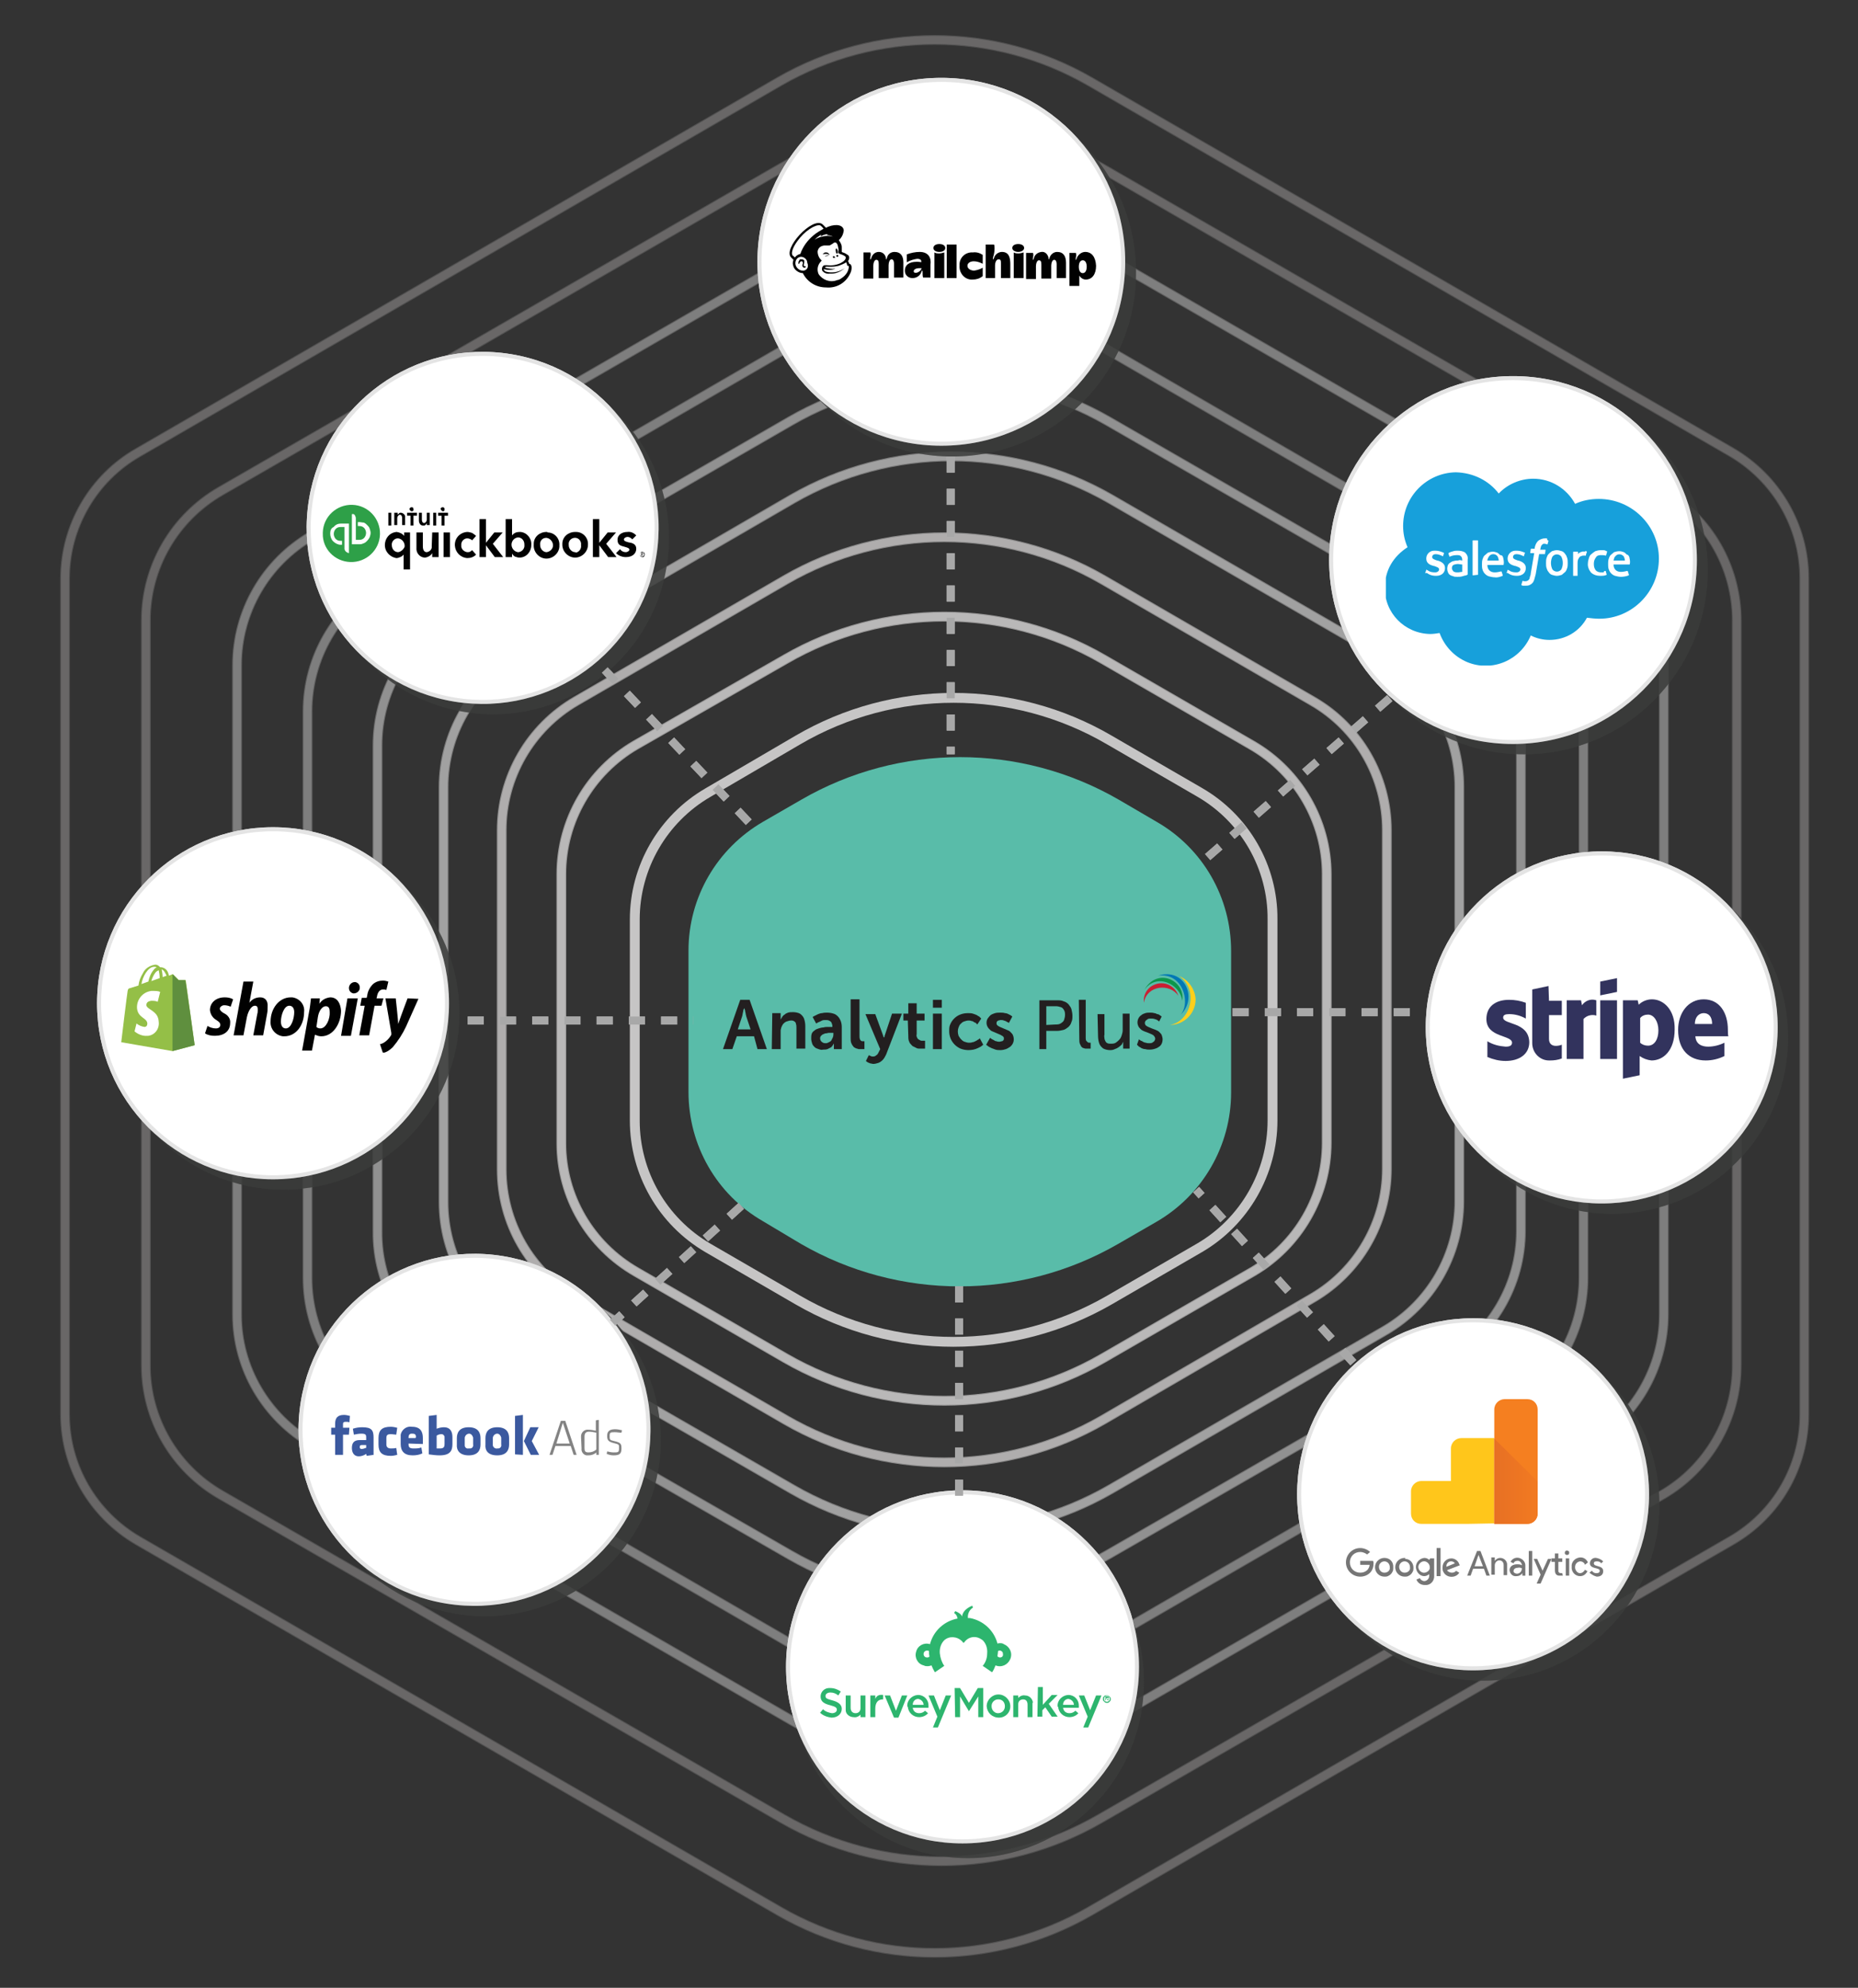 <?xml version="1.0" encoding="utf-8"?>
<!-- Generator: Adobe Illustrator 26.1.0, SVG Export Plug-In . SVG Version: 6.00 Build 0)  -->
<svg version="1.1" id="Layer_1" xmlns="http://www.w3.org/2000/svg" xmlns:xlink="http://www.w3.org/1999/xlink" x="0px" y="0px"
	 viewBox="0 0 377 403.2" style="enable-background:new 0 0 377 403.2;" xml:space="preserve">
<rect x="0" y="0" width="377" height="403.2" fill="#333333" stroke="none"/>
<style type="text/css">
	.st0{fill:none;}
	.st1{fill-rule:evenodd;clip-rule:evenodd;fill:#59BCA9;}
	.st2{fill:none;stroke:#C6C5C5;stroke-width:1.63;}
	.st3{opacity:0.7;}
	.st4{opacity:0.6;}
	.st5{opacity:0.5;}
	.st6{opacity:0.4;}
	.st7{opacity:0.3;}
	.st8{opacity:0.2;}
	.st9{fill:#3A3B3A;fill-opacity:0.8;}
	.st10{fill:#FFFFFF;stroke:#E4E4E4;stroke-width:0.82;}
	.st11{fill:#FFFFFF;stroke:#E4E4E4;stroke-width:0.822;stroke-miterlimit:4.011;}
	.st12{fill:none;stroke:#A8A8A8;stroke-width:1.63;stroke-dasharray:3.27,3.27;}
	.st13{clip-path:url(#SVGID_00000039846830528068116560000004391087523627065781_);}
	.st14{fill-rule:evenodd;clip-rule:evenodd;fill:#17A0DB;}
	.st15{fill-rule:evenodd;clip-rule:evenodd;fill:#FFFFFF;}
	.st16{fill-rule:evenodd;clip-rule:evenodd;fill:#32335D;}
	.st17{fill:#767676;}
	.st18{fill-rule:evenodd;clip-rule:evenodd;fill:#767676;}
	.st19{fill-rule:evenodd;clip-rule:evenodd;fill:#FFC61B;}
	.st20{fill-rule:evenodd;clip-rule:evenodd;fill:#F57F20;}
	.st21{fill-rule:evenodd;clip-rule:evenodd;fill:url(#SVGID_00000148657493781814668040000001335448091382092183_);}
	.st22{clip-path:url(#SVGID_00000137121205884059948260000014737318842436190644_);}
	.st23{fill:#94BF47;}
	.st24{fill:#5F8F3E;}
	.st25{fill:#FFFFFF;}
	.st26{fill:#010101;}
	.st27{fill:#3B599F;}
	.st28{fill:#838383;}
	.st29{fill:none;stroke:#C6C5C5;stroke-width:2;}
	.st30{clip-path:url(#SVGID_00000083081511866312534390000001397525938929633673_);}
	.st31{fill-rule:evenodd;clip-rule:evenodd;fill:url(#SVGID_00000144329008346111217020000001278160803138724282_);}
	.st32{clip-path:url(#SVGID_00000071539095098877622440000002464974527743303865_);}
	.st33{clip-path:url(#SVGID_00000159452022782998817980000006662675266833845131_);}
	.st34{clip-path:url(#SVGID_00000031187236091290504950000016172543521842792351_);}
	.st35{fill:#2EA048;}
	.st36{fill:#2DB56E;}
	.st37{fill:#231F20;}
	.st38{fill-rule:evenodd;clip-rule:evenodd;fill:#FECF1B;}
	.st39{fill-rule:evenodd;clip-rule:evenodd;fill:#0178B5;}
	.st40{fill-rule:evenodd;clip-rule:evenodd;fill:#0D964B;}
	.st41{fill-rule:evenodd;clip-rule:evenodd;fill:#CA2033;}
</style>
<g id="Layer_5">
	<rect x="166.8" y="331.1" class="st0" width="57.2" height="18"/>
	<path class="st1" d="M162.6,162.2c19.9-11.5,44.5-11.5,64.4,0l7.7,4.5c9.4,5.4,15.1,15.4,15.1,26.2v28.7c0,10.8-5.8,20.8-15.1,26.2
		l-7.8,4.5c-19.9,11.5-44.5,11.5-64.4,0l-7.7-4.6c-9.4-5.4-15.1-15.4-15.1-26.2v-28.7c0-10.8,5.8-20.7,15.1-26.1L162.6,162.2z"/>
	<path class="st2" d="M161.9,150.1c19.5-11.4,43.7-11.4,63.2,0l18.3,10.6c9.2,5.3,14.9,15.2,14.8,25.8v40.8
		c0,10.6-5.7,20.5-14.8,25.8l-18.3,10.6c-19.6,11.3-43.7,11.3-63.2,0l-18.3-10.6c-9.2-5.4-14.8-15.2-14.8-25.8v-40.8
		c0-10.6,5.7-20.4,14.8-25.7L161.9,150.1z"/>
	<g class="st3">
		<path class="st2" d="M159.4,133.7c19.9-11.5,44.5-11.5,64.4,0l30.3,17.5c9.3,5.4,15.1,15.4,15.1,26.1v54.5
			c0,10.8-5.8,20.8-15.1,26.2l-30.3,17.5c-19.9,11.5-44.4,11.5-64.4,0L129.1,258c-9.4-5.4-15.2-15.3-15.2-26.1v-54.6
			c0-10.8,5.8-20.8,15.1-26.2L159.4,133.7z"/>
	</g>
	<g class="st4">
		<path class="st2" d="M159.4,117.6c19.9-11.5,44.5-11.5,64.4,0l42.5,24.6c9.4,5.4,15.1,15.4,15.1,26.2v68.7
			c0,10.8-5.8,20.8-15.1,26.2L223.8,288c-19.9,11.5-44.5,11.5-64.4,0l-42.5-24.6c-9.4-5.4-15.1-15.4-15.1-26.2v-68.8
			c0-10.8,5.8-20.8,15.1-26.2L159.4,117.6z"/>
	</g>
	<g class="st5">
		<path class="st2" d="M160.8,101.2c20-11.5,44.5-11.5,64.5,0l55.7,32.2c9.4,5.4,15.1,15.4,15.1,26.2v84.1
			c0,10.8-5.8,20.8-15.1,26.2l-55.7,32.2c-20,11.5-44.5,11.5-64.5,0l-55.7-32.1c-9.4-5.4-15.1-15.4-15.1-26.2v-84.1
			c0-10.8,5.8-20.8,15.1-26.2L160.8,101.2z"/>
	</g>
	<g class="st6">
		<path class="st2" d="M160.4,85.4c19.9-11.5,44.4-11.5,64.4,0l68.6,39.5c9.4,5.4,15.2,15.4,15.2,26.2v98.6
			c0,10.8-5.8,20.8-15.2,26.2l-68.7,39.5c-19.9,11.5-44.4,11.5-64.4,0L91.7,276c-9.4-5.4-15.2-15.4-15.1-26.2v-98.6
			c0-10.8,5.8-20.8,15.1-26.2L160.4,85.4z"/>
	</g>
	<g class="st7">
		<path class="st2" d="M159.6,70.6c20-11.5,44.6-11.5,64.5,0l82.1,47.5c9.3,5.4,15.1,15.4,15.1,26.2v114.9
			c0,10.8-5.7,20.8-15.1,26.2l-82.1,47.5c-20,11.5-44.6,11.5-64.5,0l-82.1-47.5c-9.4-5.4-15.1-15.4-15.1-26.2V144.3
			c0-10.8,5.8-20.8,15.1-26.2L159.6,70.6z"/>
	</g>
	<g class="st7">
		<path class="st2" d="M160.7,52.5c19.9-11.5,44.5-11.5,64.4,0l97.3,56.1c9.4,5.4,15.2,15.4,15.2,26.2v131.8
			c0,10.8-5.8,20.8-15.1,26.2L225.1,349c-19.9,11.5-44.5,11.5-64.4,0l-97.3-56.1c-9.4-5.4-15.3-15.4-15.3-26.2V134.9
			c0-10.8,5.8-20.8,15.1-26.2L160.7,52.5z"/>
	</g>
	<g class="st8">
		<path class="st2" d="M158.8,33.9c19.9-11.5,44.5-11.5,64.4,0l114.1,65.8c9.4,5.4,15.1,15.4,15.1,26.2V277
			c0,10.8-5.8,20.8-15.1,26.2l-114.1,65.7c-19.9,11.5-44.4,11.5-64.4,0l-114-65.7c-9.4-5.4-15.2-15.4-15.2-26.2V125.8
			c0-10.8,5.8-20.8,15.2-26.2L158.8,33.9z"/>
	</g>
	<g class="st8">
		<path class="st2" d="M158.2,16.5c19.5-11.2,43.4-11.2,62.9,0l130.2,75.2c9.1,5.3,14.8,15,14.8,25.6v169.6
			c0,10.6-5.6,20.3-14.8,25.6l-130.2,75.2c-19.5,11.2-43.4,11.2-62.9,0L28,312.5c-9.1-5.3-14.8-15-14.8-25.6V117.3
			c0-10.5,5.7-20.3,14.8-25.5L158.2,16.5z"/>
	</g>
	<circle class="st9" cx="308.9" cy="118.7" r="27.8"/>
	<circle class="st10" cx="307.3" cy="117.1" r="27.4"/>
	<circle class="st9" cx="50.8" cy="205.3" r="27.8"/>
	<circle class="st10" cx="49.1" cy="203.7" r="27.4"/>
	<circle class="st9" cx="193.2" cy="55.3" r="37.3"/>
	<circle class="st10" cx="191" cy="53.1" r="36.9"/>
	<circle class="st9" cx="309.2" cy="115.7" r="37.3"/>
	<circle class="st10" cx="307" cy="113.6" r="36.9"/>
	<circle class="st9" cx="327.1" cy="210.5" r="35.7"/>
	<circle class="st10" cx="325" cy="208.4" r="35.3"/>
	<circle class="st9" cx="301" cy="305.2" r="35.7"/>
	<circle class="st10" cx="298.9" cy="303.1" r="35.3"/>
	<circle class="st9" cx="196.4" cy="341.2" r="35.7"/>
	<circle class="st11" cx="195.3" cy="338.1" r="35.4"/>
	
		<ellipse transform="matrix(0.16 -0.987 0.987 0.16 -205.768 342.489)" class="st9" cx="98.4" cy="292.2" rx="35.7" ry="35.7"/>
	
		<ellipse transform="matrix(0.16 -0.987 0.987 0.16 -205.458 338.653)" class="st10" cx="96.3" cy="290.1" rx="35.3" ry="35.3"/>
	<circle class="st9" cx="57.5" cy="205.6" r="35.7"/>
	<circle class="st10" cx="55.4" cy="203.5" r="35.3"/>
	
		<ellipse transform="matrix(0.16 -0.987 0.987 0.16 -23.752 190.403)" class="st9" cx="100" cy="109.2" rx="35.7" ry="35.7"/>
	
		<ellipse transform="matrix(0.16 -0.987 0.987 0.16 -23.443 186.566)" class="st10" cx="97.9" cy="107.1" rx="35.3" ry="35.3"/>
	<path class="st12" d="M122.7,135.9l30.2,31.9"/>
	<path class="st12" d="M94.9,207h45.8"/>
	<path class="st12" d="M250.1,205.3h39.2"/>
	<path class="st12" d="M282,141.6l-38.4,33.5"/>
	<path class="st12" d="M150.4,244.6l-26.1,23.7"/>
	<path class="st12" d="M194.6,260.9v42.5"/>
	<path class="st12" d="M192.9,92.6V153"/>
	<path class="st12" d="M274.6,276.4l-31.9-35.1"/>
	<g>
		<defs>
			<rect id="SVGID_1_" x="281.2" y="95.8" width="55.6" height="39.2"/>
		</defs>
		<clipPath id="SVGID_00000181777561703229986260000001422855894900942760_">
			<use xlink:href="#SVGID_1_"  style="overflow:visible;"/>
		</clipPath>
		<g style="clip-path:url(#SVGID_00000181777561703229986260000001422855894900942760_);">
			<path class="st14" d="M304.1,100.1c1.8-1.9,4.4-3,7-3c3.6,0,6.8,2,8.5,5.1c1.5-0.7,3.2-1,4.8-1c6.7,0,12.2,5.4,12.2,12.1
				c0,6.7-5.4,12.2-12.1,12.2c-0.8,0-1.7-0.1-2.5-0.2c-1.5,2.8-4.4,4.5-7.6,4.5c-1.3,0-2.6-0.3-3.8-0.9c-2.1,5-7.8,7.5-12.9,5.4
				c-2.6-1.1-4.6-3.2-5.6-5.9c-0.6,0.1-1.3,0.2-1.9,0.2c-5.2-0.1-9.3-4.3-9.2-9.4c0-1.7,0.4-3.3,1.2-4.7c0.8-1.4,2-2.6,3.4-3.5
				c-0.6-1.4-0.9-2.8-0.9-4.3c0-6,4.8-10.8,10.7-10.9c0,0,0,0,0,0C299,95.9,302.1,97.5,304.1,100.1L304.1,100.1z"/>
			<path class="st15" d="M289.2,116.2l0.2-0.6c0-0.1,0.1-0.1,0.1,0l0.2,0.1c0.4,0.3,0.9,0.4,1.5,0.4c0.5,0,0.8-0.3,0.8-0.6l0,0
				c0-0.4-0.5-0.5-1-0.7h-0.1c-0.7-0.2-1.5-0.5-1.5-1.5l0,0c0-0.9,0.7-1.6,1.6-1.6c0.1,0,0.1,0,0.2,0h0.1c0.6,0,1.1,0.2,1.6,0.4
				c0,0,0.1,0.1,0.1,0.1l-0.2,0.6c0,0.1-0.1,0-0.1,0c-0.4-0.2-0.9-0.4-1.4-0.4c-0.4,0-0.7,0.2-0.7,0.6l0,0c0,0.4,0.5,0.5,1,0.7h0.1
				c0.7,0.2,1.5,0.6,1.5,1.5l0,0c0,1-0.7,1.6-1.8,1.6c-0.6,0-1.1-0.1-1.6-0.4l-0.3-0.2C289.2,116.3,289.1,116.3,289.2,116.2
				L289.2,116.2z M305.7,116.2l0.2-0.6c0,0,0.1,0,0.1,0c0,0,0,0,0,0l0.2,0.1c0.4,0.3,0.9,0.4,1.5,0.4c0.5,0,0.8-0.3,0.8-0.6l0,0
				c0-0.4-0.5-0.5-1-0.7h-0.1c-0.7-0.2-1.5-0.5-1.5-1.5l0,0c0-0.9,0.7-1.6,1.6-1.6c0.1,0,0.1,0,0.2,0h0.1c0.6,0,1.1,0.2,1.6,0.4
				c0,0,0.1,0.1,0,0.1l-0.2,0.6c0,0.1-0.1,0-0.1,0c-0.4-0.2-0.9-0.4-1.4-0.4c-0.4,0-0.7,0.2-0.7,0.6l0,0c0,0.4,0.5,0.5,1,0.7h0.1
				c0.7,0.2,1.5,0.6,1.5,1.5l0,0c0,1-0.7,1.6-1.8,1.6c-0.6,0-1.1-0.1-1.6-0.4l-0.3-0.2C305.7,116.3,305.7,116.2,305.7,116.2
				C305.7,116.2,305.7,116.2,305.7,116.2z M318,113.2c0.1,0.3,0.1,0.7,0.1,1c0,0.3,0,0.7-0.1,1c-0.1,0.3-0.2,0.6-0.4,0.8
				c-0.2,0.2-0.5,0.4-0.7,0.6c-0.3,0.1-0.7,0.2-1,0.2c-0.3,0-0.7-0.1-1-0.2c-0.3-0.1-0.5-0.3-0.7-0.6c-0.2-0.2-0.3-0.5-0.4-0.8
				c-0.1-0.3-0.1-0.7-0.1-1c0-0.3,0-0.7,0.1-1c0.1-0.3,0.2-0.6,0.4-0.8c0.2-0.2,0.4-0.4,0.7-0.6c0.3-0.1,0.7-0.2,1-0.2
				c0.3,0,0.7,0.1,1,0.2c0.3,0.1,0.5,0.3,0.7,0.6C317.8,112.6,317.9,112.9,318,113.2L318,113.2z M317.1,114.2c0-0.5-0.1-0.9-0.3-1.3
				c-0.4-0.5-1.1-0.6-1.6-0.2c-0.1,0.1-0.1,0.1-0.2,0.2c-0.4,0.8-0.4,1.8,0,2.6c0.4,0.5,1.1,0.6,1.6,0.2c0.1-0.1,0.1-0.1,0.2-0.2
				C317,115.1,317.1,114.7,317.1,114.2L317.1,114.2z M325.8,115.8l0.2,0.7c0,0,0,0.1,0,0.1c-0.4,0.2-0.9,0.2-1.3,0.2
				c-0.7,0-1.4-0.2-1.9-0.7c-0.4-0.5-0.7-1.2-0.6-1.9c0-0.3,0.1-0.7,0.2-1c0.1-0.3,0.2-0.6,0.5-0.8c0.2-0.2,0.5-0.4,0.8-0.6
				c0.3-0.1,0.7-0.2,1-0.2c0.2,0,0.5,0,0.7,0c0.2,0,0.4,0.1,0.6,0.2c0,0,0.1,0,0.1,0.1c0,0,0,0,0,0l-0.2,0.7c0,0.1-0.1,0.1-0.1,0.1
				c-0.3-0.1-0.7-0.1-1-0.1c-0.4,0-0.8,0.1-1,0.5c-0.3,0.4-0.4,0.8-0.4,1.3c0,0.5,0.1,0.9,0.4,1.3c0.3,0.3,0.7,0.4,1.1,0.4
				c0.2,0,0.3,0,0.5,0C325.4,115.9,325.5,115.8,325.8,115.8C325.7,115.8,325.8,115.8,325.8,115.8
				C325.8,115.9,325.8,115.9,325.8,115.8L325.8,115.8z M330.6,113c0.1,0.5,0.2,0.9,0.1,1.4c0,0.1-0.1,0.1-0.1,0.1h-3.2
				c0,0.4,0.1,0.8,0.4,1.1c0.3,0.3,0.7,0.4,1.1,0.4c0.4,0,0.9-0.1,1.3-0.2c0,0,0.1,0,0.1,0.1c0,0,0,0,0,0l0.2,0.6c0,0.1,0,0.1,0,0.2
				c-0.5,0.2-1.1,0.3-1.6,0.3c-0.4,0-0.8-0.1-1.2-0.2c-0.6-0.2-1.1-0.7-1.3-1.4c-0.1-0.3-0.1-0.7-0.1-1c0-0.3,0-0.7,0.1-1
				c0.1-0.3,0.2-0.6,0.4-0.8c0.2-0.2,0.5-0.4,0.7-0.6c0.3-0.1,0.7-0.2,1.1-0.2c0.3,0,0.6,0.1,0.9,0.2c0.2,0.1,0.4,0.3,0.6,0.5
				C330.4,112.5,330.5,112.8,330.6,113L330.6,113z M327.4,113.7h2.3c0-0.3-0.1-0.5-0.2-0.8c-0.4-0.5-1-0.6-1.5-0.3
				c-0.1,0.1-0.2,0.2-0.3,0.3C327.5,113.1,327.5,113.4,327.4,113.7z M305,113.1c0.1,0.5,0.2,0.9,0.1,1.4c0,0.1-0.1,0.1-0.1,0.1h-3.2
				c0,0.4,0.1,0.8,0.4,1.1c0.3,0.3,0.7,0.4,1.1,0.4c0.4,0,0.9-0.1,1.3-0.2c0,0,0.1,0,0.1,0.1c0,0,0,0,0,0l0.2,0.6c0,0.1,0,0.1,0,0.2
				c-0.5,0.2-1.1,0.4-1.6,0.3c-0.4,0-0.8-0.1-1.2-0.2c-0.6-0.2-1.1-0.7-1.3-1.4c-0.1-0.3-0.1-0.7-0.1-1c0-0.3,0-0.7,0.1-1
				c0.1-0.3,0.2-0.6,0.4-0.8c0.2-0.2,0.5-0.4,0.7-0.6c0.3-0.1,0.7-0.2,1-0.2c0.3,0,0.6,0.1,0.9,0.2c0.2,0.1,0.4,0.3,0.6,0.5
				C304.8,112.6,304.9,112.8,305,113.1z M301.8,113.7h2.3c0-0.3-0.1-0.5-0.2-0.8c-0.2-0.3-0.5-0.5-0.9-0.5c-0.4,0-0.7,0.2-0.9,0.5
				C301.9,113.2,301.8,113.5,301.8,113.7L301.8,113.7z M296.2,113.6l0.5,0.1v-0.1c0-0.4-0.1-0.6-0.3-0.8c-0.2-0.2-0.5-0.2-0.8-0.2
				c-0.5,0-1,0.1-1.4,0.3h0c0,0-0.1,0-0.1,0c0,0,0,0,0,0l-0.2-0.6c0,0,0-0.1,0-0.1c0.3-0.2,0.6-0.3,1-0.4c0.3-0.1,0.6-0.1,0.9-0.1
				c0.5,0,1.1,0.1,1.5,0.4c0.4,0.4,0.6,0.9,0.5,1.4v3c0,0,0,0.1-0.1,0.1l-0.2,0.1c-0.1,0-0.5,0.1-0.8,0.2c-0.3,0.1-0.7,0.1-1,0.1
				c-0.3,0-0.6,0-0.8-0.1c-0.2-0.1-0.5-0.1-0.7-0.3c-0.2-0.1-0.3-0.3-0.4-0.5c-0.2-0.5-0.2-1,0-1.5c0.1-0.2,0.3-0.4,0.5-0.5
				c0.2-0.1,0.4-0.3,0.7-0.3c0.3-0.1,0.5-0.1,0.8-0.1L296.2,113.6z M294.9,115.9c0.3,0.2,0.6,0.2,0.9,0.2c0.3,0,0.6-0.1,0.9-0.1
				v-1.5c-0.3,0-0.6-0.1-0.9-0.1c-0.3,0-0.7,0.1-0.9,0.2c-0.2,0.1-0.3,0.4-0.3,0.6c0,0.1,0,0.3,0.1,0.4
				C294.8,115.7,294.8,115.8,294.9,115.9L294.9,115.9z M322,111.9c0,0.1-0.2,0.5-0.2,0.7s0,0.1-0.1,0.1c-0.1,0-0.2,0-0.4,0
				c-0.1,0-0.3,0-0.4,0.1c-0.2,0-0.3,0.1-0.4,0.2c-0.1,0.1-0.2,0.3-0.3,0.5c-0.1,0.3-0.1,0.6-0.1,0.8v2.5l0,0l0,0h-0.9l0,0l0,0l0,0
				v-4.8c0,0,0-0.1,0.1-0.1h0.8c0,0,0.1,0,0.1,0.1c0,0,0,0,0,0v0.4c0.1-0.2,0.3-0.3,0.5-0.4c0.3-0.1,0.5-0.2,0.8-0.1
				C321.7,111.7,321.9,111.8,322,111.9L322,111.9L322,111.9L322,111.9L322,111.9z M314.1,109.6C314.1,109.6,314.2,109.7,314.1,109.6
				c0.1,0.1,0.1,0.1,0.1,0.1l-0.2,0.7c0,0,0,0.1-0.1,0c-0.1,0-0.3-0.1-0.4-0.1c-0.1,0-0.2,0-0.3,0c-0.1,0-0.2,0.1-0.3,0.2
				c-0.1,0.1-0.2,0.2-0.2,0.3c-0.1,0.2-0.1,0.5-0.2,0.7h1c0.1,0,0.1,0,0.1,0.1l-0.1,0.7c0,0.1,0,0.1-0.1,0.1h-1.1l-0.7,4.1
				c-0.1,0.4-0.2,0.7-0.3,1.1c-0.1,0.3-0.2,0.5-0.4,0.7c-0.2,0.2-0.4,0.3-0.6,0.4c-0.3,0.1-0.5,0.1-0.8,0.1c-0.2,0-0.3,0-0.5,0
				c-0.1,0-0.2-0.1-0.3-0.1c0,0,0-0.1,0-0.1c0,0,0,0,0,0c0-0.1,0.2-0.6,0.2-0.7c0,0,0.1-0.1,0.1-0.1l0.2,0.1h0.3
				c0.1,0,0.3,0,0.4-0.1c0.1,0,0.2-0.1,0.3-0.2c0.1-0.1,0.2-0.3,0.2-0.5c0.1-0.3,0.2-0.5,0.2-0.8l0.7-4.1h-0.7c-0.1,0-0.1,0-0.1-0.1
				l0.1-0.7c0-0.1,0.1-0.1,0.1-0.1h0.7v-0.2c0.1-0.5,0.3-1,0.7-1.4c0.4-0.3,0.9-0.5,1.4-0.5c0.1,0,0.3,0,0.4,0
				C313.9,109.5,314,109.6,314.1,109.6L314.1,109.6z M299.8,116.6C299.8,116.7,299.8,116.7,299.8,116.6
				C299.7,116.7,299.7,116.7,299.8,116.6l-0.9,0.1c-0.1,0-0.1,0-0.1-0.1v-6.9c0,0,0-0.1,0.1-0.1c0,0,0,0,0,0h0.9
				c0.1,0,0.1,0,0.1,0.1V116.6z"/>
		</g>
	</g>
	<path class="st16" d="M350.6,208.9c0-3.5-1.7-6.2-4.9-6.2s-5.2,2.8-5.2,6.2c0,4.1,2.3,6.2,5.6,6.2c1.3,0,2.6-0.3,3.8-0.9v-2.7
		c-1,0.5-2.2,0.8-3.3,0.8c-1.3,0-2.5-0.5-2.6-2.1h6.7C350.6,210,350.6,209.3,350.6,208.9z M343.9,207.7c0-1.5,0.9-2.2,1.8-2.2
		s1.7,0.6,1.7,2.2H343.9z"/>
	<path class="st16" d="M335.2,202.7c-1,0-2,0.4-2.7,1.1l-0.2-0.9h-3v15.9l3.4-0.7v-3.9c0.7,0.5,1.5,0.8,2.4,0.9c2.4,0,4.7-2,4.7-6.3
		C339.9,204.9,337.6,202.7,335.2,202.7z M334.4,212.1c-0.6,0-1.2-0.2-1.6-0.6v-5c0.4-0.5,1-0.7,1.6-0.7c1.2,0,2.1,1.4,2.1,3.2
		S335.7,212.1,334.4,212.1L334.4,212.1z"/>
	<path class="st16" d="M328.1,198.4l-3.4,0.7v2.8l3.4-0.7V198.4z"/>
	<path class="st16" d="M324.7,202.9h3.4v11.9h-3.4V202.9z"/>
	<path class="st16" d="M321,203.9l-0.2-1h-2.9v11.9h3.4v-8.1c0.6-0.7,1.7-1,2.6-0.7v-3.1C322.8,202.5,321.6,203,321,203.9z"/>
	<path class="st16" d="M314.2,200l-3.3,0.7v10.9c0,1.9,1.5,3.5,3.4,3.5c0.1,0,0.1,0,0.2,0c0.8,0,1.6-0.1,2.4-0.4v-2.8
		c-0.4,0.2-2.6,0.8-2.6-1.2v-4.8h2.6V203h-2.6L314.2,200z"/>
	<path class="st16" d="M305,206.4c0-0.5,0.4-0.7,1.2-0.7c1.2,0,2.3,0.3,3.4,0.9v-3.2c-1.1-0.4-2.2-0.6-3.4-0.6
		c-2.8,0-4.6,1.4-4.6,3.9c0,3.8,5.2,3.2,5.2,4.8c0,0.6-0.5,0.8-1.3,0.8c-1.3-0.1-2.6-0.4-3.7-1.1v3.2c1.2,0.5,2.4,0.8,3.7,0.8
		c2.8,0,4.8-1.4,4.8-3.8C310.2,207.2,305,207.9,305,206.4z"/>
	<path class="st17" d="M300,315.4l0.9,2.3h-1.7L300,315.4z M299.7,314.6l-2,5h0.7l0.5-1.4h2.2l0.5,1.4h0.7l-1.9-5H299.7z
		 M310.2,319.6h0.7v-5h-0.7V319.6z M303.3,316.6c0.3-0.4,0.7-0.6,1.1-0.6c0.7,0,1.3,0.5,1.4,1.2c0,0.1,0,0.2,0,0.2v2.1h-0.7v-2
		c0-0.7-0.4-1-0.9-1c-0.5,0-0.9,0.5-0.9,1v1.9h-0.7v-3.5h0.7L303.3,316.6L303.3,316.6z M306.3,318.5c0-0.8,0.7-1.2,1.5-1.2
		c0.3,0,0.7,0,1,0.2v-0.1c-0.1-0.5-0.5-0.9-1-0.8c-0.3,0-0.6,0.2-0.7,0.5l-0.6-0.3c0.4-0.8,1.4-1.1,2.2-0.6c0.5,0.3,0.8,0.8,0.8,1.3
		v2.1h-0.6v-0.5h0c-0.3,0.4-0.7,0.6-1.2,0.6C307,319.8,306.4,319.3,306.3,318.5C306.3,318.6,306.3,318.6,306.3,318.5 M308.8,318.1
		c-0.3-0.1-0.5-0.2-0.8-0.1c-0.7,0-0.9,0.4-0.9,0.7s0.4,0.5,0.7,0.5C308.3,319.2,308.8,318.8,308.8,318.1"/>
	<path class="st18" d="M311.8,321.2l0.8-1.8l-1.4-3.2h0.7l1.1,2.4l1.1-2.4h0.7l-2.2,5L311.8,321.2z M321.6,317.4
		c-0.1-0.4-0.5-0.7-1-0.7c-0.7,0.1-1.1,0.7-1,1.4c0.1,0.5,0.5,1,1,1c0.4,0,0.8-0.3,1-0.7l0.5,0.3c-0.3,0.6-0.8,1-1.5,1
		c-1,0-1.8-0.9-1.7-1.9c0,0,0,0,0,0c-0.1-1,0.7-1.8,1.7-1.9c0,0,0,0,0.1,0c0.7,0,1.2,0.4,1.5,1L321.6,317.4L321.6,317.4z"/>
	<path class="st17" d="M324,319.8c0.9,0,1.3-0.5,1.3-1.1c0-1.3-1.9-0.8-1.9-1.6c0-0.3,0.2-0.4,0.6-0.4c0.4,0,0.7,0.1,0.9,0.4
		l0.4-0.4c-0.4-0.4-0.9-0.6-1.4-0.7c-0.6-0.1-1.2,0.3-1.3,1c0,0,0,0.1,0,0.1c0,1.2,2,0.8,2,1.5c0,0.3-0.2,0.5-0.7,0.5
		c-0.4,0-0.7-0.2-0.9-0.5l-0.5,0.4C323,319.4,323.5,319.7,324,319.8L324,319.8z M317.7,319.6h0.7v-3.5h-0.7V319.6z"/>
	<path class="st18" d="M317.9,314.5c0.2,0,0.5,0.1,0.5,0.4s-0.1,0.5-0.4,0.5c0,0-0.1,0-0.1,0c-0.2,0-0.4-0.2-0.4-0.4
		C317.5,314.7,317.7,314.5,317.9,314.5z M317,319.1l0.1,0.5h-0.7c-0.6,0-0.9-0.4-0.9-1.1v-1.7h-0.7v-0.7h0.7v-1h0.7v1h0.8v0.7h-0.8
		v1.8C316.2,319.1,316.6,319.1,317,319.1L317,319.1z"/>
	<path class="st17" d="M276,316.6v0.8h1.9c0,0.4-0.2,0.7-0.4,1c-0.4,0.4-0.9,0.6-1.5,0.6c-1.2,0-2.1-0.9-2.1-2.1c0,0,0,0,0,0
		c0-1.2,0.9-2.1,2.1-2.1c0.5,0,1,0.2,1.4,0.5l0.6-0.5c-0.5-0.5-1.3-0.8-2-0.8c-1.6,0-2.9,1.3-2.9,2.9s1.3,2.9,2.9,2.9c0,0,0,0,0,0
		c0.8,0,1.5-0.3,2-0.8c0.5-0.5,0.7-1.2,0.7-1.9c0-0.2,0-0.3-0.1-0.5L276,316.6L276,316.6z M280.9,316c-1,0-1.9,0.8-1.9,1.9
		c0,1,0.8,1.9,1.9,1.9c0.2,0,0.5,0,0.7-0.1c0.2-0.1,0.4-0.2,0.6-0.4c0.2-0.2,0.3-0.4,0.4-0.6c0.1-0.2,0.1-0.5,0.1-0.7
		C282.8,316.8,282,316,280.9,316C281,316,281,316,280.9,316L280.9,316z M280.9,319c-0.6,0-1.1-0.5-1.1-1.2c0-0.6,0.5-1.1,1.1-1.1
		c0.6,0,1.1,0.5,1.1,1.2C282.1,318.5,281.6,319,280.9,319z M290,316.4c-0.3-0.3-0.7-0.4-1-0.4c-1,0.1-1.8,1-1.7,2
		c0.1,0.9,0.8,1.7,1.7,1.7c0.4,0,0.7-0.2,1-0.4h0v0.3c0,0.6-0.4,1-0.9,1.1c0,0-0.1,0-0.1,0c-0.4,0-0.8-0.3-0.9-0.6l-0.7,0.3
		c0.3,0.7,0.9,1.1,1.7,1.1c1,0.1,1.8-0.6,1.9-1.6c0-0.1,0-0.3,0-0.4v-3.4h-0.8L290,316.4L290,316.4z M289.1,319
		c-0.6,0.1-1.2-0.4-1.3-1c-0.1-0.6,0.4-1.2,1-1.3c0.6-0.1,1.2,0.4,1.3,1c0,0.1,0,0.1,0,0.2C290.2,318.4,289.7,318.9,289.1,319
		C289.1,319,289.1,319,289.1,319L289.1,319z M285,316c-1,0-1.9,0.8-1.9,1.9c0,1,0.8,1.9,1.9,1.9c0.2,0,0.5,0,0.7-0.1
		c0.2-0.1,0.4-0.2,0.6-0.4c0.2-0.2,0.3-0.4,0.4-0.6c0.1-0.2,0.1-0.5,0.1-0.7c0-1-0.7-1.8-1.7-1.8C285.2,316,285.1,316,285,316
		L285,316z M285,319c-0.6,0-1.1-0.5-1.1-1.2c0-0.6,0.5-1.1,1.1-1.1c0.6,0,1.1,0.5,1.1,1.2C286.2,318.5,285.7,319,285,319z
		 M291.5,314h0.8v5.7h-0.8V314z M294.6,319c-0.4,0-0.8-0.2-1-0.5l2.6-1l-0.1-0.2c-0.2-0.7-0.9-1.2-1.6-1.2c-1,0-1.8,0.8-1.8,1.8
		c0,0,0,0.1,0,0.1c0,0.2,0,0.5,0.1,0.7c0.1,0.2,0.2,0.4,0.4,0.6c0.2,0.2,0.4,0.3,0.6,0.4c0.8,0.3,1.8,0.1,2.3-0.7l-0.7-0.4
		C295.4,318.8,295,319,294.6,319L294.6,319z M294.5,316.7c0.3,0,0.6,0.2,0.7,0.4l-1.7,0.7c-0.1-0.5,0.3-1.1,0.9-1.1
		C294.4,316.7,294.5,316.7,294.5,316.7L294.5,316.7z"/>
	<path class="st19" d="M297.9,309.1h-9.5c-1.2,0-2.1-0.9-2.1-2.1v-4.5c0-1.2,1-2.1,2.1-2.1h6v-6.6c0-1.2,1-2.1,2.1-2.1c0,0,0,0,0,0
		h6.7V309L297.9,309.1L297.9,309.1z"/>
	<path class="st20" d="M309.9,309.1h-6.7v-23.2c0-1.2,1-2.1,2.1-2.1h4.6c1.2,0,2.1,0.9,2.1,2.1c0,0,0,0,0,0V307
		C312,308.1,311,309.1,309.9,309.1z"/>
	
		<linearGradient id="SVGID_00000078046373725580069340000014344577402152310923_" gradientUnits="userSpaceOnUse" x1="303.2" y1="1166.765" x2="311.96" y2="1166.765" gradientTransform="matrix(1 0 0 1 0 -866.32)">
		<stop  offset="0" style="stop-color:#E77024"/>
		<stop  offset="1" style="stop-color:#F27A21"/>
	</linearGradient>
	<path style="fill-rule:evenodd;clip-rule:evenodd;fill:url(#SVGID_00000078046373725580069340000014344577402152310923_);" d="
		M312,300.5v6.5c0,0.6-0.2,1.1-0.6,1.5c-0.4,0.4-0.9,0.6-1.5,0.6h-6.7v-17.3L312,300.5z"/>
	<g>
		<defs>
			<rect id="SVGID_00000108284196707151687170000004237569984535872433_" x="24.6" y="195.5" width="60.5" height="18"/>
		</defs>
		<clipPath id="SVGID_00000026150001205842259910000006085143807362766014_">
			<use xlink:href="#SVGID_00000108284196707151687170000004237569984535872433_"  style="overflow:visible;"/>
		</clipPath>
		<g style="clip-path:url(#SVGID_00000026150001205842259910000006085143807362766014_);">
			<path class="st23" d="M37.7,198.9c0-0.1-0.1-0.1-0.1-0.1h-1.3l-1.1-1.1c-0.1-0.1-0.3-0.1-0.4,0l-0.5,0.2
				c-0.1-0.2-0.1-0.4-0.2-0.6c-0.2-0.6-0.8-1.1-1.5-1.1h-0.1l-0.1-0.1c-0.3-0.3-0.6-0.5-1.1-0.4c-1,0.2-1.9,0.8-2.3,1.7
				c-0.5,0.8-0.8,1.6-0.9,2.5l-1.6,0.5c-0.5,0.1-0.5,0.2-0.6,0.6s-1.3,10.4-1.3,10.4l10.4,1.8l4.5-1.2C39.5,212,37.7,199,37.7,198.9
				z M33.8,197.9l-0.8,0.3c0-0.5-0.1-1.1-0.2-1.6C33.3,196.8,33.6,197.5,33.8,197.9L33.8,197.9z M32.4,198.4l-1.7,0.6
				c0.2-0.7,0.5-1.3,0.9-1.8c0.2-0.2,0.4-0.3,0.6-0.4C32.3,197.2,32.4,197.8,32.4,198.4L32.4,198.4z M31.3,196.1
				c0.2,0,0.3,0,0.5,0.1c-0.2,0.1-0.5,0.3-0.6,0.5c-0.6,0.7-0.9,1.5-1.1,2.4l-1.4,0.5C28.9,198.2,30,196.1,31.3,196.1L31.3,196.1z"
				/>
			<path class="st24" d="M37.5,198.8h-1.3l-1.1-1.1c0,0-0.1-0.1-0.1-0.1v15.6l4.5-1.2c0,0-1.8-13-1.9-13.1
				C37.7,198.9,37.6,198.8,37.5,198.8C37.5,198.8,37.5,198.8,37.5,198.8z"/>
			<path class="st25" d="M32.5,201.2l-0.5,2c-0.4-0.2-0.8-0.2-1.3-0.2c-1,0.1-1,0.7-1,0.9c0.1,0.9,2.4,1.1,2.5,3.3
				c0.2,1.4-0.7,2.7-2.1,2.9c-0.1,0-0.1,0-0.2,0c-0.9,0.1-1.9-0.3-2.6-0.9l0.4-1.6c0.5,0.4,1,0.6,1.6,0.7c0.4,0,0.6-0.3,0.6-0.7
				c0,0,0,0,0,0c-0.1-1.2-1.9-1.1-2.1-3.1c-0.1-1.8,1.2-3.3,2.9-3.5c0.1,0,0.2,0,0.3,0C31.6,201,32.1,201,32.5,201.2z"/>
			<path class="st26" d="M45.4,205.5c-0.5-0.3-0.8-0.6-0.8-0.9s0.4-0.7,0.9-0.7c0.4,0,0.9,0.1,1.3,0.3l0.5-1.5
				c-0.5-0.3-1.1-0.4-1.7-0.4c-1.8,0-3,1.1-3,2.6c0.1,0.9,0.6,1.6,1.3,2c0.6,0.4,0.8,0.6,0.8,1s-0.3,0.7-0.9,0.7
				c-0.6,0-1.2-0.2-1.7-0.5l-0.5,1.5c0.6,0.4,1.3,0.5,2,0.5c1.8,0,3.1-0.9,3.1-2.6C46.8,206.7,46.3,205.9,45.4,205.5z"/>
			<path class="st26" d="M52.8,202.3c-0.9,0-1.7,0.4-2.2,1.1l0,0l0.8-4.3h-2l-2,10.9h2l0.7-3.7c0.3-1.4,1-2.3,1.6-2.3
				c0.5,0,0.6,0.3,0.6,0.8c0,0.3,0,0.6-0.1,0.9l-0.8,4.3h2l0.8-4.4c0.1-0.5,0.1-0.9,0.1-1.4C54.4,203,53.8,202.3,52.8,202.3z"/>
			<path class="st26" d="M59,202.3c-2.4,0-4.1,2.3-4.1,4.9c-0.1,1.5,1,2.8,2.5,3c0.1,0,0.2,0,0.3,0c2.4,0,4-2.3,4-4.9
				c0.2-1.5-0.9-2.8-2.4-3C59.2,202.3,59.1,202.3,59,202.3z M58,208.6c-0.7,0-1-0.6-1-1.4c0-1.2,0.6-3.2,1.7-3.2c0.7,0,1,0.6,1,1.3
				C59.7,206.6,59.1,208.6,58,208.6z"/>
			<path class="st26" d="M67,202.3c-0.9,0.1-1.7,0.5-2.2,1.3l0,0l0.1-1.1h-1.8c-0.1,0.8-0.2,1.9-0.4,2.8l-1.4,7.8h2l0.6-3.2H64
				c0.4,0.2,0.8,0.3,1.2,0.3c2.4,0,4-2.6,4-5.2C69.1,203.6,68.5,202.3,67,202.3z M65,208.6c-0.3,0-0.6-0.1-0.8-0.3l0.3-2
				c0.2-1.3,0.9-2.2,1.6-2.2s0.8,0.6,0.8,1.2C67,206.6,66.2,208.6,65,208.6L65,208.6z"/>
			<path class="st26" d="M72,199.2c-0.7,0-1.2,0.6-1.2,1.2c0,0,0,0,0,0c0,0.6,0.4,1,0.9,1.1c0,0,0,0,0.1,0l0,0
				c0.6,0,1.2-0.5,1.2-1.1c0,0,0-0.1,0-0.1c0-0.6-0.4-1-0.9-1.1C72.1,199.2,72,199.2,72,199.2z"/>
			<path class="st26" d="M69.2,210.1h2l1.4-7.6h-2.1L69.2,210.1z"/>
			<path class="st26" d="M77.8,202.5h-1.4l0.1-0.4c0.1-0.7,0.5-1.4,1.2-1.4c0.2,0,0.4,0,0.7,0.1l0.4-1.7c-0.3-0.1-0.7-0.2-1.1-0.2
				c-0.7,0-1.4,0.2-2,0.7c-0.7,0.7-1.1,1.5-1.2,2.4l-0.1,0.4h-1l-0.3,1.6H74l-1.1,6h2l1.1-6h1.4L77.8,202.5z"/>
			<path class="st26" d="M82.7,202.5c0,0-1.3,3.4-1.9,5.2l0,0c0-0.6-0.5-5.2-0.5-5.2h-2.1l1.2,7c0,0.1,0,0.2,0,0.4
				c-0.3,0.5-0.6,0.9-1.1,1.3c-0.4,0.3-0.7,0.5-1.2,0.6l0.6,1.8c0.8-0.2,1.4-0.6,2-1.2c1.1-1.3,2-2.7,2.7-4.2l2.5-5.6L82.7,202.5z"
				/>
		</g>
	</g>
	<path class="st27" d="M71,287.2c-0.4-0.1-0.8-0.2-1.2-0.2c-1.3,0-1.8,0.6-1.8,1.8v0.8h-0.8v1.4h0.8v4.1h1.6V291h1.2l0.1-1.4h-1.3
		V289c0-0.4,0-0.6,0.6-0.6c0.2,0,0.5,0,0.7,0.1L71,287.2z M75.8,295.1v-3.5c0-1.5-0.4-2.1-2.3-2.1c-0.7,0-1.3,0.1-1.9,0.3l0.2,1.2
		c0.5-0.1,1-0.2,1.5-0.2c0.9,0,1,0.2,1,0.8v0.5H73c-1.1,0-1.6,0.5-1.6,1.6c0,0.9,0.4,1.7,1.4,1.7c0.5,0,1.1-0.2,1.5-0.5l0.1,0.4
		L75.8,295.1z M74.2,293.7c-0.3,0.1-0.5,0.2-0.8,0.2c-0.3,0-0.4-0.1-0.4-0.4s0.1-0.4,0.5-0.4h0.8V293.7z M78.4,291.7
		c0-0.6,0.2-0.8,0.9-0.8c0.4,0,0.8,0.1,1.1,0.1l0.2-1.4c-0.4-0.1-0.9-0.2-1.3-0.2c-1.8,0-2.5,0.7-2.5,2.3v1.3c0,1.6,0.7,2.3,2.5,2.3
		c0.4,0,0.9-0.1,1.3-0.2l-0.2-1.4c-0.4,0.1-0.7,0.1-1.1,0.1c-0.6,0-0.9-0.3-0.9-0.8V291.7z M85.8,292.9v-1.2c0-1.2-0.4-2.3-2.2-2.3
		c-1.1-0.2-2.1,0.6-2.3,1.6c0,0.2,0,0.4,0,0.6v1.3c0,1.4,0.7,2.3,2.4,2.3c0.7,0,1.4-0.1,2-0.4l-0.2-1.2c-0.5,0.2-1.1,0.2-1.6,0.2
		c-0.7,0-1-0.2-1-0.8v-0.2L85.8,292.9z M84.3,291.7h-1.4v-0.2c0-0.4,0.2-0.7,0.6-0.7c0.1,0,0.1,0,0.2,0c0.6,0,0.7,0.3,0.7,0.7
		L84.3,291.7z M91.8,292.9v-1.4c0-1.2-0.5-2-1.7-2c-0.5,0-1,0.1-1.5,0.3V287l-1.6,0.2v7.8c0.7,0.1,1.5,0.2,2.2,0.2
		C91.4,295.2,91.8,294.2,91.8,292.9L91.8,292.9z M88.6,291.2c0.3-0.2,0.6-0.3,1-0.3c0.3,0,0.5,0.2,0.6,0.5c0,0,0,0.1,0,0.1v1.4
		c0,0.5-0.1,0.9-0.9,0.9c-0.2,0-0.4,0-0.7,0L88.6,291.2z M95.1,295.2c1.9,0,2.4-1.1,2.4-2.2v-1.3c0-1.1-0.5-2.2-2.4-2.2
		s-2.4,1.1-2.4,2.2v1.3C92.6,294.1,93.2,295.2,95.1,295.2L95.1,295.2z M95.1,293.8c-0.4,0.1-0.8-0.2-0.8-0.6c0-0.1,0-0.1,0-0.2v-1.4
		c0.1-0.5,0.5-0.8,0.9-0.8c0.4,0,0.7,0.4,0.8,0.8v1.4c0.1,0.4-0.2,0.8-0.6,0.8C95.2,293.8,95.2,293.8,95.1,293.8L95.1,293.8z
		 M100.9,295.2c1.9,0,2.4-1.1,2.4-2.2v-1.3c0-1.1-0.5-2.2-2.4-2.2s-2.4,1.1-2.4,2.2v1.3C98.4,294.1,98.9,295.2,100.9,295.2
		L100.9,295.2z M100.9,293.8c-0.4,0.1-0.8-0.2-0.9-0.6c0-0.1,0-0.2,0-0.2v-1.4c0.1-0.5,0.5-0.8,0.9-0.8c0.4,0,0.7,0.4,0.8,0.8v1.4
		c0.1,0.4-0.2,0.8-0.6,0.8C101,293.8,100.9,293.8,100.9,293.8L100.9,293.8z M106.1,295.1V287l-1.6,0.2v7.8L106.1,295.1z
		 M106.3,292.3l1.4,2.8h1.7l-1.5-2.8l1.4-2.8h-1.7L106.3,292.3z"/>
	<path class="st28" d="M116.4,295.1h0.6l-2.3-6.9h-0.9l-2.3,6.9h0.6l0.6-1.8h3.1L116.4,295.1z M114.2,288.6l1.4,4.2h-2.7
		L114.2,288.6z M118,293.8c-0.1,0.7,0.4,1.3,1,1.4c0.1,0,0.2,0,0.4,0c0.6,0,1.2-0.2,1.6-0.6v0.5h0.5V288l-0.6,0.1v2.1
		c-0.5-0.1-1-0.2-1.5-0.2c-0.7-0.1-1.4,0.4-1.5,1.2c0,0.1,0,0.2,0,0.4L118,293.8z M121,294c-0.4,0.4-1,0.6-1.6,0.6
		c-0.7,0-0.8-0.3-0.8-0.9v-2.3c0-0.7,0.3-1,0.9-1c0.5,0,1,0.1,1.5,0.2V294z M126.1,293.8c0-0.9-0.1-1.2-1.5-1.5
		c-0.9-0.2-0.9-0.3-0.9-1s0.1-0.8,1-0.8c0.5,0,0.9,0.1,1.4,0.1l0.1-0.5c-0.5-0.1-0.9-0.2-1.4-0.2c-1.2,0-1.6,0.5-1.6,1.3
		s0.1,1.2,1.3,1.5s1.1,0.3,1.1,1.1s-0.2,0.8-1.1,0.8c-0.4,0-0.9-0.1-1.3-0.2l-0.1,0.5c0.5,0.2,0.9,0.3,1.4,0.3
		C125.8,295.2,126.1,294.8,126.1,293.8L126.1,293.8z"/>
	<path class="st29" d="M161.9,150.1c19.5-11.4,43.7-11.4,63.2,0l18.3,10.6c9.2,5.3,14.9,15.2,14.8,25.8v40.8
		c0,10.6-5.7,20.5-14.8,25.8l-18.3,10.6c-19.6,11.3-43.7,11.3-63.2,0l-18.3-10.6c-9.2-5.4-14.8-15.2-14.8-25.8v-40.8
		c0-10.6,5.7-20.4,14.8-25.7L161.9,150.1z"/>
	<g class="st3">
		<path class="st29" d="M159.4,133.7c19.9-11.5,44.5-11.5,64.4,0l30.3,17.5c9.3,5.4,15.1,15.4,15.1,26.1v54.5
			c0,10.8-5.8,20.8-15.1,26.2l-30.3,17.5c-19.9,11.5-44.4,11.5-64.4,0L129.1,258c-9.4-5.4-15.2-15.3-15.2-26.1v-54.6
			c0-10.8,5.8-20.8,15.1-26.2L159.4,133.7z"/>
	</g>
	<g class="st4">
		<path class="st29" d="M159.4,117.6c19.9-11.5,44.5-11.5,64.4,0l42.5,24.6c9.4,5.4,15.1,15.4,15.1,26.2v68.7
			c0,10.8-5.8,20.8-15.1,26.2L223.8,288c-19.9,11.5-44.5,11.5-64.4,0l-42.5-24.6c-9.4-5.4-15.1-15.4-15.1-26.2v-68.8
			c0-10.8,5.8-20.8,15.1-26.2L159.4,117.6z"/>
	</g>
	<g class="st5">
		<path class="st29" d="M160.8,101.2c20-11.5,44.5-11.5,64.5,0l55.7,32.2c9.4,5.4,15.1,15.4,15.1,26.2v84.1
			c0,10.8-5.8,20.8-15.1,26.2l-55.7,32.2c-20,11.5-44.5,11.5-64.5,0l-55.7-32.1c-9.4-5.4-15.1-15.4-15.1-26.2v-84.1
			c0-10.8,5.8-20.8,15.1-26.2L160.8,101.2z"/>
	</g>
	<g class="st6">
		<path class="st29" d="M160.4,85.4c19.9-11.5,44.4-11.5,64.4,0l68.6,39.5c9.4,5.4,15.2,15.4,15.2,26.2v98.6
			c0,10.8-5.8,20.8-15.2,26.2l-68.7,39.5c-19.9,11.5-44.4,11.5-64.4,0L91.7,276c-9.4-5.4-15.2-15.4-15.1-26.2v-98.6
			c0-10.8,5.8-20.8,15.1-26.2L160.4,85.4z"/>
	</g>
	<g class="st7">
		<path class="st29" d="M159.6,70.6c20-11.5,44.6-11.5,64.5,0l82.1,47.5c9.3,5.4,15.1,15.4,15.1,26.2v114.9
			c0,10.8-5.7,20.8-15.1,26.2l-82.1,47.5c-20,11.5-44.6,11.5-64.5,0l-82.1-47.5c-9.4-5.4-15.1-15.4-15.1-26.2V144.3
			c0-10.8,5.8-20.8,15.1-26.2L159.6,70.6z"/>
	</g>
	<g class="st7">
		<path class="st29" d="M160.7,52.5c19.9-11.5,44.5-11.5,64.4,0l97.3,56.1c9.4,5.4,15.2,15.4,15.2,26.2v131.8
			c0,10.8-5.8,20.8-15.1,26.2L225.1,349c-19.9,11.5-44.5,11.5-64.4,0l-97.3-56.1c-9.4-5.4-15.3-15.4-15.3-26.2V134.9
			c0-10.8,5.8-20.8,15.1-26.2L160.7,52.5z"/>
	</g>
	<g class="st8">
		<path class="st29" d="M158.8,33.9c19.9-11.5,44.5-11.5,64.4,0l114.1,65.8c9.4,5.4,15.1,15.4,15.1,26.2V277
			c0,10.8-5.8,20.8-15.1,26.2l-114.1,65.7c-19.9,11.5-44.4,11.5-64.4,0l-114-65.7c-9.4-5.4-15.2-15.4-15.2-26.2V125.8
			c0-10.8,5.8-20.8,15.2-26.2L158.8,33.9z"/>
	</g>
	<g class="st8">
		<path class="st29" d="M158.2,16.5c19.5-11.2,43.4-11.2,62.9,0l130.2,75.2c9.1,5.3,14.8,15,14.8,25.6v169.6
			c0,10.6-5.6,20.3-14.8,25.6l-130.2,75.2c-19.5,11.2-43.4,11.2-62.9,0L28,312.5c-9.1-5.3-14.8-15-14.8-25.6V117.3
			c0-10.5,5.7-20.3,14.8-25.5L158.2,16.5z"/>
	</g>
	<circle class="st9" cx="308.9" cy="118.7" r="27.8"/>
	<circle class="st10" cx="307.3" cy="117.1" r="27.4"/>
	<circle class="st9" cx="50.8" cy="205.3" r="27.8"/>
	<circle class="st10" cx="49.1" cy="203.7" r="27.4"/>
	<circle class="st9" cx="193.2" cy="55.3" r="37.3"/>
	<circle class="st10" cx="191" cy="53.1" r="36.9"/>
	<circle class="st9" cx="309.2" cy="115.7" r="37.3"/>
	<circle class="st10" cx="307" cy="113.6" r="36.9"/>
	<circle class="st9" cx="327.1" cy="210.5" r="35.7"/>
	<circle class="st10" cx="325" cy="208.4" r="35.3"/>
	<circle class="st9" cx="301" cy="305.2" r="35.7"/>
	<circle class="st10" cx="298.9" cy="303.1" r="35.3"/>
	<circle class="st9" cx="196.4" cy="341.2" r="35.7"/>
	<circle class="st11" cx="195.3" cy="338.1" r="35.4"/>
	
		<ellipse transform="matrix(0.16 -0.987 0.987 0.16 -205.768 342.489)" class="st9" cx="98.4" cy="292.2" rx="35.7" ry="35.7"/>
	
		<ellipse transform="matrix(0.16 -0.987 0.987 0.16 -205.458 338.653)" class="st10" cx="96.3" cy="290.1" rx="35.3" ry="35.3"/>
	<circle class="st9" cx="57.5" cy="205.6" r="35.7"/>
	<circle class="st10" cx="55.4" cy="203.5" r="35.3"/>
	
		<ellipse transform="matrix(0.16 -0.987 0.987 0.16 -23.752 190.403)" class="st9" cx="100" cy="109.2" rx="35.7" ry="35.7"/>
	
		<ellipse transform="matrix(0.16 -0.987 0.987 0.16 -23.443 186.566)" class="st10" cx="97.9" cy="107.1" rx="35.3" ry="35.3"/>
	<path class="st12" d="M122.7,135.9l30.2,31.9"/>
	<path class="st12" d="M94.9,207h45.8"/>
	<path class="st12" d="M250.1,205.3h39.2"/>
	<path class="st12" d="M282,141.6l-38.4,33.5"/>
	<path class="st12" d="M150.4,244.6l-26.1,23.7"/>
	<path class="st12" d="M194.6,260.9v42.5"/>
	<path class="st12" d="M192.9,92.6V153"/>
	<path class="st12" d="M274.6,276.4l-31.9-35.1"/>
	<g>
		<defs>
			<rect id="SVGID_00000075159159693088621150000000229603897102526384_" x="281.2" y="95.8" width="55.6" height="39.2"/>
		</defs>
		<clipPath id="SVGID_00000058562073602484965930000010454558467827266988_">
			<use xlink:href="#SVGID_00000075159159693088621150000000229603897102526384_"  style="overflow:visible;"/>
		</clipPath>
		<g style="clip-path:url(#SVGID_00000058562073602484965930000010454558467827266988_);">
			<path class="st14" d="M304.1,100.1c1.8-1.9,4.4-3,7-3c3.6,0,6.8,2,8.5,5.1c1.5-0.7,3.2-1,4.8-1c6.7,0,12.2,5.4,12.2,12.1
				c0,6.7-5.4,12.2-12.1,12.2c-0.8,0-1.7-0.1-2.5-0.2c-1.5,2.8-4.4,4.5-7.6,4.5c-1.3,0-2.6-0.3-3.8-0.9c-2.1,5-7.8,7.5-12.9,5.4
				c-2.6-1.1-4.6-3.2-5.6-5.9c-0.6,0.1-1.3,0.2-1.9,0.2c-5.2-0.1-9.3-4.3-9.2-9.4c0-1.7,0.4-3.3,1.2-4.7c0.8-1.4,2-2.6,3.4-3.5
				c-0.6-1.4-0.9-2.8-0.9-4.3c0-6,4.8-10.8,10.7-10.9c0,0,0,0,0,0C299,95.9,302.1,97.5,304.1,100.1L304.1,100.1z"/>
			<path class="st15" d="M289.2,116.2l0.2-0.6c0-0.1,0.1-0.1,0.1,0l0.2,0.1c0.4,0.3,0.9,0.4,1.5,0.4c0.5,0,0.8-0.3,0.8-0.6l0,0
				c0-0.4-0.5-0.5-1-0.7h-0.1c-0.7-0.2-1.5-0.5-1.5-1.5l0,0c0-0.9,0.7-1.6,1.6-1.6c0.1,0,0.1,0,0.2,0h0.1c0.6,0,1.1,0.2,1.6,0.4
				c0,0,0.1,0.1,0.1,0.1l-0.2,0.6c0,0.1-0.1,0-0.1,0c-0.4-0.2-0.9-0.4-1.4-0.4c-0.4,0-0.7,0.2-0.7,0.6l0,0c0,0.4,0.5,0.5,1,0.7h0.1
				c0.7,0.2,1.5,0.6,1.5,1.5l0,0c0,1-0.7,1.6-1.8,1.6c-0.6,0-1.1-0.1-1.6-0.4l-0.3-0.2C289.2,116.3,289.1,116.3,289.2,116.2
				L289.2,116.2z M305.7,116.2l0.2-0.6c0,0,0.1,0,0.1,0c0,0,0,0,0,0l0.2,0.1c0.4,0.3,0.9,0.4,1.5,0.4c0.5,0,0.8-0.3,0.8-0.6l0,0
				c0-0.4-0.5-0.5-1-0.7h-0.1c-0.7-0.2-1.5-0.5-1.5-1.5l0,0c0-0.9,0.7-1.6,1.6-1.6c0.1,0,0.1,0,0.2,0h0.1c0.6,0,1.1,0.2,1.6,0.4
				c0,0,0.1,0.1,0,0.1l-0.2,0.6c0,0.1-0.1,0-0.1,0c-0.4-0.2-0.9-0.4-1.4-0.4c-0.4,0-0.7,0.2-0.7,0.6l0,0c0,0.4,0.5,0.5,1,0.7h0.1
				c0.7,0.2,1.5,0.6,1.5,1.5l0,0c0,1-0.7,1.6-1.8,1.6c-0.6,0-1.1-0.1-1.6-0.4l-0.3-0.2C305.7,116.3,305.7,116.2,305.7,116.2
				C305.7,116.2,305.7,116.2,305.7,116.2z M318,113.2c0.1,0.3,0.1,0.7,0.1,1c0,0.3,0,0.7-0.1,1c-0.1,0.3-0.2,0.6-0.4,0.8
				c-0.2,0.2-0.5,0.4-0.7,0.6c-0.3,0.1-0.7,0.2-1,0.2c-0.3,0-0.7-0.1-1-0.2c-0.3-0.1-0.5-0.3-0.7-0.6c-0.2-0.2-0.3-0.5-0.4-0.8
				c-0.1-0.3-0.1-0.7-0.1-1c0-0.3,0-0.7,0.1-1c0.1-0.3,0.2-0.6,0.4-0.8c0.2-0.2,0.4-0.4,0.7-0.6c0.3-0.1,0.7-0.2,1-0.2
				c0.3,0,0.7,0.1,1,0.2c0.3,0.1,0.5,0.3,0.7,0.6C317.8,112.6,317.9,112.9,318,113.2L318,113.2z M317.1,114.2c0-0.5-0.1-0.9-0.3-1.3
				c-0.4-0.5-1.1-0.6-1.6-0.2c-0.1,0.1-0.1,0.1-0.2,0.2c-0.4,0.8-0.4,1.8,0,2.6c0.4,0.5,1.1,0.6,1.6,0.2c0.1-0.1,0.1-0.1,0.2-0.2
				C317,115.1,317.1,114.7,317.1,114.2L317.1,114.2z M325.8,115.8l0.2,0.7c0,0,0,0.1,0,0.1c-0.4,0.2-0.9,0.2-1.3,0.2
				c-0.7,0-1.4-0.2-1.9-0.7c-0.4-0.5-0.7-1.2-0.6-1.9c0-0.3,0.1-0.7,0.2-1c0.1-0.3,0.2-0.6,0.5-0.8c0.2-0.2,0.5-0.4,0.8-0.6
				c0.3-0.1,0.7-0.2,1-0.2c0.2,0,0.5,0,0.7,0c0.2,0,0.4,0.1,0.6,0.2c0,0,0.1,0,0.1,0.1c0,0,0,0,0,0l-0.2,0.7c0,0.1-0.1,0.1-0.1,0.1
				c-0.3-0.1-0.7-0.1-1-0.1c-0.4,0-0.8,0.1-1,0.5c-0.3,0.4-0.4,0.8-0.4,1.3c0,0.5,0.1,0.9,0.4,1.3c0.3,0.3,0.7,0.4,1.1,0.4
				c0.2,0,0.3,0,0.5,0C325.4,115.9,325.5,115.8,325.8,115.8C325.7,115.8,325.8,115.8,325.8,115.8
				C325.8,115.9,325.8,115.9,325.8,115.8L325.8,115.8z M330.6,113c0.1,0.5,0.2,0.9,0.1,1.4c0,0.1-0.1,0.1-0.1,0.1h-3.2
				c0,0.4,0.1,0.8,0.4,1.1c0.3,0.3,0.7,0.4,1.1,0.4c0.4,0,0.9-0.1,1.3-0.2c0,0,0.1,0,0.1,0.1c0,0,0,0,0,0l0.2,0.6c0,0.1,0,0.1,0,0.2
				c-0.5,0.2-1.1,0.3-1.6,0.3c-0.4,0-0.8-0.1-1.2-0.2c-0.6-0.2-1.1-0.7-1.3-1.4c-0.1-0.3-0.1-0.7-0.1-1c0-0.3,0-0.7,0.1-1
				c0.1-0.3,0.2-0.6,0.4-0.8c0.2-0.2,0.5-0.4,0.7-0.6c0.3-0.1,0.7-0.2,1.1-0.2c0.3,0,0.6,0.1,0.9,0.2c0.2,0.1,0.4,0.3,0.6,0.5
				C330.4,112.5,330.5,112.8,330.6,113L330.6,113z M327.4,113.7h2.3c0-0.3-0.1-0.5-0.2-0.8c-0.4-0.5-1-0.6-1.5-0.3
				c-0.1,0.1-0.2,0.2-0.3,0.3C327.5,113.1,327.5,113.4,327.4,113.7z M305,113.1c0.1,0.5,0.2,0.9,0.1,1.4c0,0.1-0.1,0.1-0.1,0.1h-3.2
				c0,0.4,0.1,0.8,0.4,1.1c0.3,0.3,0.7,0.4,1.1,0.4c0.4,0,0.9-0.1,1.3-0.2c0,0,0.1,0,0.1,0.1c0,0,0,0,0,0l0.2,0.6c0,0.1,0,0.1,0,0.2
				c-0.5,0.2-1.1,0.4-1.6,0.3c-0.4,0-0.8-0.1-1.2-0.2c-0.6-0.2-1.1-0.7-1.3-1.4c-0.1-0.3-0.1-0.7-0.1-1c0-0.3,0-0.7,0.1-1
				c0.1-0.3,0.2-0.6,0.4-0.8c0.2-0.2,0.5-0.4,0.7-0.6c0.3-0.1,0.7-0.2,1-0.2c0.3,0,0.6,0.1,0.9,0.2c0.2,0.1,0.4,0.3,0.6,0.5
				C304.8,112.6,304.9,112.8,305,113.1z M301.8,113.7h2.3c0-0.3-0.1-0.5-0.2-0.8c-0.2-0.3-0.5-0.5-0.9-0.5c-0.4,0-0.7,0.2-0.9,0.5
				C301.9,113.2,301.8,113.5,301.8,113.7L301.8,113.7z M296.2,113.6l0.5,0.1v-0.1c0-0.4-0.1-0.6-0.3-0.8c-0.2-0.2-0.5-0.2-0.8-0.2
				c-0.5,0-1,0.1-1.4,0.3h0c0,0-0.1,0-0.1,0c0,0,0,0,0,0l-0.2-0.6c0,0,0-0.1,0-0.1c0.3-0.2,0.6-0.3,1-0.4c0.3-0.1,0.6-0.1,0.9-0.1
				c0.5,0,1.1,0.1,1.5,0.4c0.4,0.4,0.6,0.9,0.5,1.4v3c0,0,0,0.1-0.1,0.1l-0.2,0.1c-0.1,0-0.5,0.1-0.8,0.2c-0.3,0.1-0.7,0.1-1,0.1
				c-0.3,0-0.6,0-0.8-0.1c-0.2-0.1-0.5-0.1-0.7-0.3c-0.2-0.1-0.3-0.3-0.4-0.5c-0.2-0.5-0.2-1,0-1.5c0.1-0.2,0.3-0.4,0.5-0.5
				c0.2-0.1,0.4-0.3,0.7-0.3c0.3-0.1,0.5-0.1,0.8-0.1L296.2,113.6z M294.9,115.9c0.3,0.2,0.6,0.2,0.9,0.2c0.3,0,0.6-0.1,0.9-0.1
				v-1.5c-0.3,0-0.6-0.1-0.9-0.1c-0.3,0-0.7,0.1-0.9,0.2c-0.2,0.1-0.3,0.4-0.3,0.6c0,0.1,0,0.3,0.1,0.4
				C294.8,115.7,294.8,115.8,294.9,115.9L294.9,115.9z M322,111.9c0,0.1-0.2,0.5-0.2,0.7s0,0.1-0.1,0.1c-0.1,0-0.2,0-0.4,0
				c-0.1,0-0.3,0-0.4,0.1c-0.2,0-0.3,0.1-0.4,0.2c-0.1,0.1-0.2,0.3-0.3,0.5c-0.1,0.3-0.1,0.6-0.1,0.8v2.5l0,0l0,0h-0.9l0,0l0,0l0,0
				v-4.8c0,0,0-0.1,0.1-0.1h0.8c0,0,0.1,0,0.1,0.1c0,0,0,0,0,0v0.4c0.1-0.2,0.3-0.3,0.5-0.4c0.3-0.1,0.5-0.2,0.8-0.1
				C321.7,111.7,321.9,111.8,322,111.9L322,111.9L322,111.9L322,111.9L322,111.9z M314.1,109.6C314.1,109.6,314.2,109.7,314.1,109.6
				c0.1,0.1,0.1,0.1,0.1,0.1l-0.2,0.7c0,0,0,0.1-0.1,0c-0.1,0-0.3-0.1-0.4-0.1c-0.1,0-0.2,0-0.3,0c-0.1,0-0.2,0.1-0.3,0.2
				c-0.1,0.1-0.2,0.2-0.2,0.3c-0.1,0.2-0.1,0.5-0.2,0.7h1c0.1,0,0.1,0,0.1,0.1l-0.1,0.7c0,0.1,0,0.1-0.1,0.1h-1.1l-0.7,4.1
				c-0.1,0.4-0.2,0.7-0.3,1.1c-0.1,0.3-0.2,0.5-0.4,0.7c-0.2,0.2-0.4,0.3-0.6,0.4c-0.3,0.1-0.5,0.1-0.8,0.1c-0.2,0-0.3,0-0.5,0
				c-0.1,0-0.2-0.1-0.3-0.1c0,0,0-0.1,0-0.1c0,0,0,0,0,0c0-0.1,0.2-0.6,0.2-0.7c0,0,0.1-0.1,0.1-0.1l0.2,0.1h0.3
				c0.1,0,0.3,0,0.4-0.1c0.1,0,0.2-0.1,0.3-0.2c0.1-0.1,0.2-0.3,0.2-0.5c0.1-0.3,0.2-0.5,0.2-0.8l0.7-4.1h-0.7c-0.1,0-0.1,0-0.1-0.1
				l0.1-0.7c0-0.1,0.1-0.1,0.1-0.1h0.7v-0.2c0.1-0.5,0.3-1,0.7-1.4c0.4-0.3,0.9-0.5,1.4-0.5c0.1,0,0.3,0,0.4,0
				C313.9,109.5,314,109.6,314.1,109.6L314.1,109.6z M299.8,116.6C299.8,116.7,299.8,116.7,299.8,116.6
				C299.7,116.7,299.7,116.7,299.8,116.6l-0.9,0.1c-0.1,0-0.1,0-0.1-0.1v-6.9c0,0,0-0.1,0.1-0.1c0,0,0,0,0,0h0.9
				c0.1,0,0.1,0,0.1,0.1V116.6z"/>
		</g>
	</g>
	<path class="st16" d="M350.6,208.9c0-3.5-1.7-6.2-4.9-6.2s-5.2,2.8-5.2,6.2c0,4.1,2.3,6.2,5.6,6.2c1.3,0,2.6-0.3,3.8-0.9v-2.7
		c-1,0.5-2.2,0.8-3.3,0.8c-1.3,0-2.5-0.5-2.6-2.1h6.7C350.6,210,350.6,209.3,350.6,208.9z M343.9,207.7c0-1.5,0.9-2.2,1.8-2.2
		s1.7,0.6,1.7,2.2H343.9z"/>
	<path class="st16" d="M335.2,202.7c-1,0-2,0.4-2.7,1.1l-0.2-0.9h-3v15.9l3.4-0.7v-3.9c0.7,0.5,1.5,0.8,2.4,0.9c2.4,0,4.7-2,4.7-6.3
		C339.9,204.9,337.6,202.7,335.2,202.7z M334.4,212.1c-0.6,0-1.2-0.2-1.6-0.6v-5c0.4-0.5,1-0.7,1.6-0.7c1.2,0,2.1,1.4,2.1,3.2
		S335.7,212.1,334.4,212.1L334.4,212.1z"/>
	<path class="st16" d="M328.1,198.4l-3.4,0.7v2.8l3.4-0.7V198.4z"/>
	<path class="st16" d="M324.7,202.9h3.4v11.9h-3.4V202.9z"/>
	<path class="st16" d="M321,203.9l-0.2-1h-2.9v11.9h3.4v-8.1c0.6-0.7,1.7-1,2.6-0.7v-3.1C322.8,202.5,321.6,203,321,203.9z"/>
	<path class="st16" d="M314.2,200l-3.3,0.7v10.9c0,1.9,1.5,3.5,3.4,3.5c0.1,0,0.1,0,0.2,0c0.8,0,1.6-0.1,2.4-0.4v-2.8
		c-0.4,0.2-2.6,0.8-2.6-1.2v-4.8h2.6V203h-2.6L314.2,200z"/>
	<path class="st16" d="M305,206.4c0-0.5,0.4-0.7,1.2-0.7c1.2,0,2.3,0.3,3.4,0.9v-3.2c-1.1-0.4-2.2-0.6-3.4-0.6
		c-2.8,0-4.6,1.4-4.6,3.9c0,3.8,5.2,3.2,5.2,4.8c0,0.6-0.5,0.8-1.3,0.8c-1.3-0.1-2.6-0.4-3.7-1.1v3.2c1.2,0.5,2.4,0.8,3.7,0.8
		c2.8,0,4.8-1.4,4.8-3.8C310.2,207.2,305,207.9,305,206.4z"/>
	<path class="st17" d="M300,315.4l0.9,2.3h-1.7L300,315.4z M299.7,314.6l-2,5h0.7l0.5-1.4h2.2l0.5,1.4h0.7l-1.9-5H299.7z
		 M310.2,319.6h0.7v-5h-0.7V319.6z M303.3,316.6c0.3-0.4,0.7-0.6,1.1-0.6c0.7,0,1.3,0.5,1.4,1.2c0,0.1,0,0.2,0,0.2v2.1h-0.7v-2
		c0-0.7-0.4-1-0.9-1c-0.5,0-0.9,0.5-0.9,1v1.9h-0.7v-3.5h0.7L303.3,316.6L303.3,316.6z M306.3,318.5c0-0.8,0.7-1.2,1.5-1.2
		c0.3,0,0.7,0,1,0.2v-0.1c-0.1-0.5-0.5-0.9-1-0.8c-0.3,0-0.6,0.2-0.7,0.5l-0.6-0.3c0.4-0.8,1.4-1.1,2.2-0.6c0.5,0.3,0.8,0.8,0.8,1.3
		v2.1h-0.6v-0.5h0c-0.3,0.4-0.7,0.6-1.2,0.6C307,319.8,306.4,319.3,306.3,318.5C306.3,318.6,306.3,318.6,306.3,318.5 M308.8,318.1
		c-0.3-0.1-0.5-0.2-0.8-0.1c-0.7,0-0.9,0.4-0.9,0.7s0.4,0.5,0.7,0.5C308.3,319.2,308.8,318.8,308.8,318.1"/>
	<path class="st18" d="M311.8,321.2l0.8-1.8l-1.4-3.2h0.7l1.1,2.4l1.1-2.4h0.7l-2.2,5L311.8,321.2z M321.6,317.4
		c-0.1-0.4-0.5-0.7-1-0.7c-0.7,0.1-1.1,0.7-1,1.4c0.1,0.5,0.5,1,1,1c0.4,0,0.8-0.3,1-0.7l0.5,0.3c-0.3,0.6-0.8,1-1.5,1
		c-1,0-1.8-0.9-1.7-1.9c0,0,0,0,0,0c-0.1-1,0.7-1.8,1.7-1.9c0,0,0,0,0.1,0c0.7,0,1.2,0.4,1.5,1L321.6,317.4L321.6,317.4z"/>
	<path class="st17" d="M324,319.8c0.9,0,1.3-0.5,1.3-1.1c0-1.3-1.9-0.8-1.9-1.6c0-0.3,0.2-0.4,0.6-0.4c0.4,0,0.7,0.1,0.9,0.4
		l0.4-0.4c-0.4-0.4-0.9-0.6-1.4-0.7c-0.6-0.1-1.2,0.3-1.3,1c0,0,0,0.1,0,0.1c0,1.2,2,0.8,2,1.5c0,0.3-0.2,0.5-0.7,0.5
		c-0.4,0-0.7-0.2-0.9-0.5l-0.5,0.4C323,319.4,323.5,319.7,324,319.8L324,319.8z M317.7,319.6h0.7v-3.5h-0.7V319.6z"/>
	<path class="st18" d="M317.9,314.5c0.2,0,0.5,0.1,0.5,0.4s-0.1,0.5-0.4,0.5c0,0-0.1,0-0.1,0c-0.2,0-0.4-0.2-0.4-0.4
		C317.5,314.7,317.7,314.5,317.9,314.5z M317,319.1l0.1,0.5h-0.7c-0.6,0-0.9-0.4-0.9-1.1v-1.7h-0.7v-0.7h0.7v-1h0.7v1h0.8v0.7h-0.8
		v1.8C316.2,319.1,316.6,319.1,317,319.1L317,319.1z"/>
	<path class="st17" d="M276,316.6v0.8h1.9c0,0.4-0.2,0.7-0.4,1c-0.4,0.4-0.9,0.6-1.5,0.6c-1.2,0-2.1-0.9-2.1-2.1c0,0,0,0,0,0
		c0-1.2,0.9-2.1,2.1-2.1c0.5,0,1,0.2,1.4,0.5l0.6-0.5c-0.5-0.5-1.3-0.8-2-0.8c-1.6,0-2.9,1.3-2.9,2.9s1.3,2.9,2.9,2.9c0,0,0,0,0,0
		c0.8,0,1.5-0.3,2-0.8c0.5-0.5,0.7-1.2,0.7-1.9c0-0.2,0-0.3-0.1-0.5L276,316.6L276,316.6z M280.9,316c-1,0-1.9,0.8-1.9,1.9
		c0,1,0.8,1.9,1.9,1.9c0.2,0,0.5,0,0.7-0.1c0.2-0.1,0.4-0.2,0.6-0.4c0.2-0.2,0.3-0.4,0.4-0.6c0.1-0.2,0.1-0.5,0.1-0.7
		C282.8,316.8,282,316,280.9,316C281,316,281,316,280.9,316L280.9,316z M280.9,319c-0.6,0-1.1-0.5-1.1-1.2c0-0.6,0.5-1.1,1.1-1.1
		c0.6,0,1.1,0.5,1.1,1.2C282.1,318.5,281.6,319,280.9,319z M290,316.4c-0.3-0.3-0.7-0.4-1-0.4c-1,0.1-1.8,1-1.7,2
		c0.1,0.9,0.8,1.7,1.7,1.7c0.4,0,0.7-0.2,1-0.4h0v0.3c0,0.6-0.4,1-0.9,1.1c0,0-0.1,0-0.1,0c-0.4,0-0.8-0.3-0.9-0.6l-0.7,0.3
		c0.3,0.7,0.9,1.1,1.7,1.1c1,0.1,1.8-0.6,1.9-1.6c0-0.1,0-0.3,0-0.4v-3.4h-0.8L290,316.4L290,316.4z M289.1,319
		c-0.6,0.1-1.2-0.4-1.3-1c-0.1-0.6,0.4-1.2,1-1.3c0.6-0.1,1.2,0.4,1.3,1c0,0.1,0,0.1,0,0.2C290.2,318.4,289.7,318.9,289.1,319
		C289.1,319,289.1,319,289.1,319L289.1,319z M285,316c-1,0-1.9,0.8-1.9,1.9c0,1,0.8,1.9,1.9,1.9c0.2,0,0.5,0,0.7-0.1
		c0.2-0.1,0.4-0.2,0.6-0.4c0.2-0.2,0.3-0.4,0.4-0.6c0.1-0.2,0.1-0.5,0.1-0.7c0-1-0.7-1.8-1.7-1.8C285.2,316,285.1,316,285,316
		L285,316z M285,319c-0.6,0-1.1-0.5-1.1-1.2c0-0.6,0.5-1.1,1.1-1.1c0.6,0,1.1,0.5,1.1,1.2C286.2,318.5,285.7,319,285,319z
		 M291.5,314h0.8v5.7h-0.8V314z M294.6,319c-0.4,0-0.8-0.2-1-0.5l2.6-1l-0.1-0.2c-0.2-0.7-0.9-1.2-1.6-1.2c-1,0-1.8,0.8-1.8,1.8
		c0,0,0,0.1,0,0.1c0,0.2,0,0.5,0.1,0.7c0.1,0.2,0.2,0.4,0.4,0.6c0.2,0.2,0.4,0.3,0.6,0.4c0.8,0.3,1.8,0.1,2.3-0.7l-0.7-0.4
		C295.4,318.8,295,319,294.6,319L294.6,319z M294.5,316.7c0.3,0,0.6,0.2,0.7,0.4l-1.7,0.7c-0.1-0.5,0.3-1.1,0.9-1.1
		C294.4,316.7,294.5,316.7,294.5,316.7L294.5,316.7z"/>
	<path class="st19" d="M297.9,309.1h-9.5c-1.2,0-2.1-0.9-2.1-2.1v-4.5c0-1.2,1-2.1,2.1-2.1h6v-6.6c0-1.2,1-2.1,2.1-2.1c0,0,0,0,0,0
		h6.7V309L297.9,309.1L297.9,309.1z"/>
	<path class="st20" d="M309.9,309.1h-6.7v-23.2c0-1.2,1-2.1,2.1-2.1h4.6c1.2,0,2.1,0.9,2.1,2.1c0,0,0,0,0,0V307
		C312,308.1,311,309.1,309.9,309.1z"/>
	
		<linearGradient id="SVGID_00000031168791296031417010000007675477645751926460_" gradientUnits="userSpaceOnUse" x1="303.2" y1="1166.765" x2="311.96" y2="1166.765" gradientTransform="matrix(1 0 0 1 0 -866.32)">
		<stop  offset="0" style="stop-color:#E77024"/>
		<stop  offset="1" style="stop-color:#F27A21"/>
	</linearGradient>
	<path style="fill-rule:evenodd;clip-rule:evenodd;fill:url(#SVGID_00000031168791296031417010000007675477645751926460_);" d="
		M312,300.5v6.5c0,0.6-0.2,1.1-0.6,1.5c-0.4,0.4-0.9,0.6-1.5,0.6h-6.7v-17.3L312,300.5z"/>
	<g>
		<defs>
			<rect id="SVGID_00000160172961037489083260000015298733075422745506_" x="24.6" y="195.5" width="60.5" height="18"/>
		</defs>
		<clipPath id="SVGID_00000111189724437069918120000015842479297783350193_">
			<use xlink:href="#SVGID_00000160172961037489083260000015298733075422745506_"  style="overflow:visible;"/>
		</clipPath>
		<g style="clip-path:url(#SVGID_00000111189724437069918120000015842479297783350193_);">
			<path class="st23" d="M37.7,198.9c0-0.1-0.1-0.1-0.1-0.1h-1.3l-1.1-1.1c-0.1-0.1-0.3-0.1-0.4,0l-0.5,0.2
				c-0.1-0.2-0.1-0.4-0.2-0.6c-0.2-0.6-0.8-1.1-1.5-1.1h-0.1l-0.1-0.1c-0.3-0.3-0.6-0.5-1.1-0.4c-1,0.2-1.9,0.8-2.3,1.7
				c-0.5,0.8-0.8,1.6-0.9,2.5l-1.6,0.5c-0.5,0.1-0.5,0.2-0.6,0.6s-1.3,10.4-1.3,10.4l10.4,1.8l4.5-1.2C39.5,212,37.7,199,37.7,198.9
				z M33.8,197.9l-0.8,0.3c0-0.5-0.1-1.1-0.2-1.6C33.3,196.8,33.6,197.5,33.8,197.9L33.8,197.9z M32.4,198.4l-1.7,0.6
				c0.2-0.7,0.5-1.3,0.9-1.8c0.2-0.2,0.4-0.3,0.6-0.4C32.3,197.2,32.4,197.8,32.4,198.4L32.4,198.4z M31.3,196.1
				c0.2,0,0.3,0,0.5,0.1c-0.2,0.1-0.5,0.3-0.6,0.5c-0.6,0.7-0.9,1.5-1.1,2.4l-1.4,0.5C28.9,198.2,30,196.1,31.3,196.1L31.3,196.1z"
				/>
			<path class="st24" d="M37.5,198.8h-1.3l-1.1-1.1c0,0-0.1-0.1-0.1-0.1v15.6l4.5-1.2c0,0-1.8-13-1.9-13.1
				C37.7,198.9,37.6,198.8,37.5,198.8C37.5,198.8,37.5,198.8,37.5,198.8z"/>
			<path class="st25" d="M32.5,201.2l-0.5,2c-0.4-0.2-0.8-0.2-1.3-0.2c-1,0.1-1,0.7-1,0.9c0.1,0.9,2.4,1.1,2.5,3.3
				c0.2,1.4-0.7,2.7-2.1,2.9c-0.1,0-0.1,0-0.2,0c-0.9,0.1-1.9-0.3-2.6-0.9l0.4-1.6c0.5,0.4,1,0.6,1.6,0.7c0.4,0,0.6-0.3,0.6-0.7
				c0,0,0,0,0,0c-0.1-1.2-1.9-1.1-2.1-3.1c-0.1-1.8,1.2-3.3,2.9-3.5c0.1,0,0.2,0,0.3,0C31.6,201,32.1,201,32.5,201.2z"/>
			<path class="st26" d="M45.4,205.5c-0.5-0.3-0.8-0.6-0.8-0.9s0.4-0.7,0.9-0.7c0.4,0,0.9,0.1,1.3,0.3l0.5-1.5
				c-0.5-0.3-1.1-0.4-1.7-0.4c-1.8,0-3,1.1-3,2.6c0.1,0.9,0.6,1.6,1.3,2c0.6,0.4,0.8,0.6,0.8,1s-0.3,0.7-0.9,0.7
				c-0.6,0-1.2-0.2-1.7-0.5l-0.5,1.5c0.6,0.4,1.3,0.5,2,0.5c1.8,0,3.1-0.9,3.1-2.6C46.8,206.7,46.3,205.9,45.4,205.5z"/>
			<path class="st26" d="M52.8,202.3c-0.9,0-1.7,0.4-2.2,1.1l0,0l0.8-4.3h-2l-2,10.9h2l0.7-3.7c0.3-1.4,1-2.3,1.6-2.3
				c0.5,0,0.6,0.3,0.6,0.8c0,0.3,0,0.6-0.1,0.9l-0.8,4.3h2l0.8-4.4c0.1-0.5,0.1-0.9,0.1-1.4C54.4,203,53.8,202.3,52.8,202.3z"/>
			<path class="st26" d="M59,202.3c-2.4,0-4.1,2.3-4.1,4.9c-0.1,1.5,1,2.8,2.5,3c0.1,0,0.2,0,0.3,0c2.4,0,4-2.3,4-4.9
				c0.2-1.5-0.9-2.8-2.4-3C59.2,202.3,59.1,202.3,59,202.3z M58,208.6c-0.7,0-1-0.6-1-1.4c0-1.2,0.6-3.2,1.7-3.2c0.7,0,1,0.6,1,1.3
				C59.7,206.6,59.1,208.6,58,208.6z"/>
			<path class="st26" d="M67,202.3c-0.9,0.1-1.7,0.5-2.2,1.3l0,0l0.1-1.1h-1.8c-0.1,0.8-0.2,1.9-0.4,2.8l-1.4,7.8h2l0.6-3.2H64
				c0.4,0.2,0.8,0.3,1.2,0.3c2.4,0,4-2.6,4-5.2C69.1,203.6,68.5,202.3,67,202.3z M65,208.6c-0.3,0-0.6-0.1-0.8-0.3l0.3-2
				c0.2-1.3,0.9-2.2,1.6-2.2s0.8,0.6,0.8,1.2C67,206.6,66.2,208.6,65,208.6L65,208.6z"/>
			<path class="st26" d="M72,199.2c-0.7,0-1.2,0.6-1.2,1.2c0,0,0,0,0,0c0,0.6,0.4,1,0.9,1.1c0,0,0,0,0.1,0l0,0
				c0.6,0,1.2-0.5,1.2-1.1c0,0,0-0.1,0-0.1c0-0.6-0.4-1-0.9-1.1C72.1,199.2,72,199.2,72,199.2z"/>
			<path class="st26" d="M69.2,210.1h2l1.4-7.6h-2.1L69.2,210.1z"/>
			<path class="st26" d="M77.8,202.5h-1.4l0.1-0.4c0.1-0.7,0.5-1.4,1.2-1.4c0.2,0,0.4,0,0.7,0.1l0.4-1.7c-0.3-0.1-0.7-0.2-1.1-0.2
				c-0.7,0-1.4,0.2-2,0.7c-0.7,0.7-1.1,1.5-1.2,2.4l-0.1,0.4h-1l-0.3,1.6H74l-1.1,6h2l1.1-6h1.4L77.8,202.5z"/>
			<path class="st26" d="M82.7,202.5c0,0-1.3,3.4-1.9,5.2l0,0c0-0.6-0.5-5.2-0.5-5.2h-2.1l1.2,7c0,0.1,0,0.2,0,0.4
				c-0.3,0.5-0.6,0.9-1.1,1.3c-0.4,0.3-0.7,0.5-1.2,0.6l0.6,1.8c0.8-0.2,1.4-0.6,2-1.2c1.1-1.3,2-2.7,2.7-4.2l2.5-5.6L82.7,202.5z"
				/>
		</g>
	</g>
	<path class="st27" d="M71,287.2c-0.4-0.1-0.8-0.2-1.2-0.2c-1.3,0-1.8,0.6-1.8,1.8v0.8h-0.8v1.4h0.8v4.1h1.6V291h1.2l0.1-1.4h-1.3
		V289c0-0.4,0-0.6,0.6-0.6c0.2,0,0.5,0,0.7,0.1L71,287.2z M75.8,295.1v-3.5c0-1.5-0.4-2.1-2.3-2.1c-0.7,0-1.3,0.1-1.9,0.3l0.2,1.2
		c0.5-0.1,1-0.2,1.5-0.2c0.9,0,1,0.2,1,0.8v0.5H73c-1.1,0-1.6,0.5-1.6,1.6c0,0.9,0.4,1.7,1.4,1.7c0.5,0,1.1-0.2,1.5-0.5l0.1,0.4
		L75.8,295.1z M74.2,293.7c-0.3,0.1-0.5,0.2-0.8,0.2c-0.3,0-0.4-0.1-0.4-0.4s0.1-0.4,0.5-0.4h0.8V293.7z M78.4,291.7
		c0-0.6,0.2-0.8,0.9-0.8c0.4,0,0.8,0.1,1.1,0.1l0.2-1.4c-0.4-0.1-0.9-0.2-1.3-0.2c-1.8,0-2.5,0.7-2.5,2.3v1.3c0,1.6,0.7,2.3,2.5,2.3
		c0.4,0,0.9-0.1,1.3-0.2l-0.2-1.4c-0.4,0.1-0.7,0.1-1.1,0.1c-0.6,0-0.9-0.3-0.9-0.8V291.7z M85.8,292.9v-1.2c0-1.2-0.4-2.3-2.2-2.3
		c-1.1-0.2-2.1,0.6-2.3,1.6c0,0.2,0,0.4,0,0.6v1.3c0,1.4,0.7,2.3,2.4,2.3c0.7,0,1.4-0.1,2-0.4l-0.2-1.2c-0.5,0.2-1.1,0.2-1.6,0.2
		c-0.7,0-1-0.2-1-0.8v-0.2L85.8,292.9z M84.3,291.7h-1.4v-0.2c0-0.4,0.2-0.7,0.6-0.7c0.1,0,0.1,0,0.2,0c0.6,0,0.7,0.3,0.7,0.7
		L84.3,291.7z M91.8,292.9v-1.4c0-1.2-0.5-2-1.7-2c-0.5,0-1,0.1-1.5,0.3V287l-1.6,0.2v7.8c0.7,0.1,1.5,0.2,2.2,0.2
		C91.4,295.2,91.8,294.2,91.8,292.9L91.8,292.9z M88.6,291.2c0.3-0.2,0.6-0.3,1-0.3c0.3,0,0.5,0.2,0.6,0.5c0,0,0,0.1,0,0.1v1.4
		c0,0.5-0.1,0.9-0.9,0.9c-0.2,0-0.4,0-0.7,0L88.6,291.2z M95.1,295.2c1.9,0,2.4-1.1,2.4-2.2v-1.3c0-1.1-0.5-2.2-2.4-2.2
		s-2.4,1.1-2.4,2.2v1.3C92.6,294.1,93.2,295.2,95.1,295.2L95.1,295.2z M95.1,293.8c-0.4,0.1-0.8-0.2-0.8-0.6c0-0.1,0-0.1,0-0.2v-1.4
		c0.1-0.5,0.5-0.8,0.9-0.8c0.4,0,0.7,0.4,0.8,0.8v1.4c0.1,0.4-0.2,0.8-0.6,0.8C95.2,293.8,95.2,293.8,95.1,293.8L95.1,293.8z
		 M100.9,295.2c1.9,0,2.4-1.1,2.4-2.2v-1.3c0-1.1-0.5-2.2-2.4-2.2s-2.4,1.1-2.4,2.2v1.3C98.4,294.1,98.9,295.2,100.9,295.2
		L100.9,295.2z M100.9,293.8c-0.4,0.1-0.8-0.2-0.9-0.6c0-0.1,0-0.2,0-0.2v-1.4c0.1-0.5,0.5-0.8,0.9-0.8c0.4,0,0.7,0.4,0.8,0.8v1.4
		c0.1,0.4-0.2,0.8-0.6,0.8C101,293.8,100.9,293.8,100.9,293.8L100.9,293.8z M106.1,295.1V287l-1.6,0.2v7.8L106.1,295.1z
		 M106.3,292.3l1.4,2.8h1.7l-1.5-2.8l1.4-2.8h-1.7L106.3,292.3z"/>
	<path class="st28" d="M116.4,295.1h0.6l-2.3-6.9h-0.9l-2.3,6.9h0.6l0.6-1.8h3.1L116.4,295.1z M114.2,288.6l1.4,4.2h-2.7
		L114.2,288.6z M118,293.8c-0.1,0.7,0.4,1.3,1,1.4c0.1,0,0.2,0,0.4,0c0.6,0,1.2-0.2,1.6-0.6v0.5h0.5V288l-0.6,0.1v2.1
		c-0.5-0.1-1-0.2-1.5-0.2c-0.7-0.1-1.4,0.4-1.5,1.2c0,0.1,0,0.2,0,0.4L118,293.8z M121,294c-0.4,0.4-1,0.6-1.6,0.6
		c-0.7,0-0.8-0.3-0.8-0.9v-2.3c0-0.7,0.3-1,0.9-1c0.5,0,1,0.1,1.5,0.2V294z M126.1,293.8c0-0.9-0.1-1.2-1.5-1.5
		c-0.9-0.2-0.9-0.3-0.9-1s0.1-0.8,1-0.8c0.5,0,0.9,0.1,1.4,0.1l0.1-0.5c-0.5-0.1-0.9-0.2-1.4-0.2c-1.2,0-1.6,0.5-1.6,1.3
		s0.1,1.2,1.3,1.5s1.1,0.3,1.1,1.1s-0.2,0.8-1.1,0.8c-0.4,0-0.9-0.1-1.3-0.2l-0.1,0.5c0.5,0.2,0.9,0.3,1.4,0.3
		C125.8,295.2,126.1,294.8,126.1,293.8L126.1,293.8z"/>
	<g>
		<defs>
			<rect id="SVGID_00000007423177295292879790000009849934170552339123_" x="160.2" y="45.2" width="62.1" height="13.1"/>
		</defs>
		<clipPath id="SVGID_00000135692757621418218740000004452428764861458597_">
			<use xlink:href="#SVGID_00000007423177295292879790000009849934170552339123_"  style="overflow:visible;"/>
		</clipPath>
		<g style="clip-path:url(#SVGID_00000135692757621418218740000004452428764861458597_);">
			<path class="st26" d="M181.5,51.1c-0.7,0-1.3,0.4-1.5,1.1c-0.1,0.2-0.1,0.4-0.2,0.4s0-0.2-0.1-0.5c-0.2-0.6-0.7-1-1.4-1
				c-0.7,0-1.3,0.5-1.5,1.2c-0.1,0.3-0.1,0.3-0.2,0.3s0-0.2,0-0.5c0.1-0.3,0.1-0.6,0-0.9h-1.4v5.3h2v-2.6c0-0.5,0.2-1.2,0.6-1.2
				s0.5,0.3,0.5,0.9v2.8h2v-2.6c0-0.5,0.2-1.2,0.6-1.2s0.5,0.5,0.5,0.9v2.8h1.9v-3.1C183.3,52,182.8,51.1,181.5,51.1z"/>
			<path class="st26" d="M214.5,51.1c-0.7,0-1.3,0.5-1.5,1.1c-0.1,0.2-0.1,0.4-0.2,0.4s0-0.2-0.1-0.5c-0.2-0.6-0.7-1.1-1.4-1
				c-0.7,0.1-1.3,0.5-1.5,1.2c-0.1,0.3-0.1,0.4-0.2,0.4s0-0.2,0-0.5c0.1-0.3,0.1-0.6,0-0.9h-1.4v5.3h2v-2.6c0-0.5,0.2-1.2,0.6-1.2
				s0.5,0.3,0.5,0.9v2.8h2v-2.6c0-0.5,0.2-1.2,0.6-1.2s0.5,0.5,0.5,0.9v2.8h1.9v-3.1C216.3,52,215.8,51.1,214.5,51.1z"/>
			<path class="st26" d="M186.6,51.1c-0.9,0-1.8,0.2-2.6,0.5v1.6c0.7-0.4,1.4-0.6,2.1-0.7c0.8,0,0.9,0.4,0.8,0.7
				c-0.3-0.1-0.6-0.1-0.9-0.1c-1.6,0-2.4,0.7-2.4,1.8c0,0.9,0.7,1.5,1.5,1.5c0,0,0.1,0,0.1,0c0.7,0,1.4-0.4,1.7-1.1
				c0.1-0.2,0.1-0.4,0.2-0.4s0.1,0.1,0.1,0.4c0,0.3,0,0.7,0.1,1h1.5v-2.6C189,52.3,188.4,51.1,186.6,51.1z M186.1,55.3
				c-0.5,0.1-0.7,0-0.7-0.3s0.4-0.6,1.1-0.6c0.3,0,0.5,0,0.5,0C186.9,54.8,186.6,55.1,186.1,55.3z"/>
			<path class="st26" d="M194.1,49.6h-2v6.8h2V49.6z"/>
			<path class="st26" d="M196.3,53.9c0-0.5,0.5-0.9,1.3-0.9c0.6,0,1.2,0.2,1.8,0.5v-1.8c-0.6-0.4-1.3-0.6-2-0.5
				c-1.4-0.1-2.6,0.9-2.7,2.3c0,0.1,0,0.3,0,0.4c-0.1,1.4,0.9,2.7,2.3,2.8c0.1,0,0.3,0,0.4,0c0.7,0,1.4-0.2,2-0.7v-1.7
				c-0.5,0.3-1.1,0.5-1.8,0.6C196.6,54.8,196.3,54.3,196.3,53.9z"/>
			<path class="st26" d="M203.3,51.1c-0.7,0-1.4,0.5-1.6,1.2c-0.1,0.2-0.1,0.3-0.2,0.3s0-0.2,0-0.4c0.2-0.6,0.3-1.2,0.3-1.8
				c0-0.3,0-0.5-0.1-0.8H200v6.8h1.9v-2.6c0-0.4,0.2-1.2,0.7-1.2s0.5,0.3,0.5,0.9v2.9h1.9v-2.8C205,52.4,204.8,51.1,203.3,51.1z"/>
			<path class="st26" d="M205.7,51.2v5.2h2v-5.2c-0.3,0.1-0.7,0.2-1,0.2C206.3,51.4,206,51.4,205.7,51.2z"/>
			<path class="st26" d="M206.6,51.1c0.6,0,1.2-0.3,1.2-0.8s-0.5-0.8-1.2-0.8s-1.2,0.3-1.2,0.8S206,51.1,206.6,51.1z"/>
			<path class="st26" d="M189.6,51.2v5.2h2v-5.2c-0.3,0.1-0.7,0.2-1,0.2C190.2,51.4,189.9,51.4,189.6,51.2z"/>
			<path class="st26" d="M190.6,51.1c0.7,0,1.2-0.3,1.2-0.8s-0.5-0.8-1.2-0.8s-1.2,0.3-1.2,0.8S189.9,51.1,190.6,51.1z"/>
			<path class="st26" d="M220.2,51.1c-0.7,0-1.4,0.5-1.7,1.2c-0.1,0.3-0.1,0.4-0.2,0.4s0-0.2,0-0.5c0.1-0.3,0.1-0.6,0-0.9H217v6.7h2
				v-2.1c0.3,0.5,0.8,0.8,1.3,0.8c1.4,0,2.1-1.2,2.1-2.8C222.3,52.1,221.5,51.1,220.2,51.1z M219.7,55.4c-0.5,0-0.8-0.5-0.8-1.3
				s0.3-1.3,0.8-1.3s0.8,0.5,0.8,1.3S220.2,55.4,219.7,55.4z"/>
			<path class="st26" d="M169.7,51.4h0.3c0-0.2,0-0.3,0-0.5c-0.1-0.3-0.2-0.5-0.3-0.5s-0.2,0.3-0.1,0.6
				C169.6,51.1,169.6,51.2,169.7,51.4z"/>
			<path class="st26" d="M168.1,51.6c0.1,0.1,0.2,0.1,0.2,0.1s0-0.1,0-0.1c-0.1-0.1-0.2-0.2-0.3-0.3c-0.1-0.1-0.3-0.1-0.5-0.1
				c-0.2,0-0.3,0.1-0.4,0.2c-0.1,0.1-0.2,0.2-0.2,0.2s0,0,0,0s0.3-0.1,0.6-0.1C167.8,51.5,167.9,51.5,168.1,51.6z"/>
			<path class="st26" d="M167.8,51.8c-0.1,0-0.2,0.1-0.3,0.1c0,0-0.1,0.1-0.1,0.1l0,0l0,0l0,0c0,0,0.1,0,0.1,0
				c0.2-0.1,0.4-0.1,0.5-0.1c0.1,0,0.1,0,0.1,0l0,0l0,0C168.2,51.8,168,51.8,167.8,51.8z"/>
			<path class="st26" d="M169.1,52.3c0.1,0,0.2,0,0.3,0s0-0.2-0.1-0.3c-0.1-0.1-0.2,0-0.3,0C169,52.2,169,52.3,169.1,52.3z"/>
			<path class="st26" d="M169.9,51.7c-0.1,0-0.2,0.1-0.2,0.2c0,0.1,0.1,0.2,0.2,0.2s0.2-0.1,0.2-0.2S170,51.7,169.9,51.7z"/>
			<path class="st26" d="M163.5,54c0,0-0.1,0-0.1,0h-0.1c0,0-0.1,0-0.1,0c0,0-0.1,0-0.1-0.1c0-0.1,0-0.2,0-0.3v0
				c0.1-0.2,0.1-0.5,0.1-0.7c0-0.1-0.1-0.2-0.2-0.2c-0.1-0.1-0.2-0.1-0.3-0.1c-0.1,0-0.2,0-0.3,0c-0.1,0-0.2,0.1-0.2,0.2
				c-0.2,0.2-0.2,0.4-0.2,0.7c0,0,0,0,0.1,0s0.1,0,0.1-0.1l0,0c0-0.1,0.1-0.1,0.1-0.2c0.1-0.1,0.1-0.1,0.2-0.2h0.2
				c0,0,0.1,0,0.1,0.1c0.1,0,0.1,0.1,0.1,0.2c0,0.1,0,0.2,0,0.2c-0.1,0.1-0.1,0.3-0.1,0.4c0,0.2,0.2,0.4,0.4,0.4c0.1,0,0.1,0,0.2,0
				C163.4,54.2,163.5,54.1,163.5,54L163.5,54L163.5,54z"/>
			<path class="st26" d="M172.3,53.5c0,0,0-0.2-0.1-0.3s-0.1-0.2-0.1-0.3c0.2-0.2,0.2-0.5,0.2-0.7c0-0.2-0.1-0.4-0.3-0.5
				c-0.3-0.2-0.6-0.4-1-0.5l-0.2-0.1c0,0,0-0.6,0-0.8c0-0.2,0-0.5-0.1-0.7c-0.1-0.3-0.3-0.6-0.5-0.9c0.6-0.5,0.9-1.2,1-1.9
				c0-1.1-1.4-1.5-3.2-0.8l-0.4,0.2l-0.7-0.7c-2-1.7-8.3,5.1-6.3,6.8l0.4,0.4c-0.1,0.3-0.2,0.7-0.1,1c0.1,0.5,0.3,0.9,0.7,1.2
				c0.4,0.3,0.8,0.5,1.3,0.5c0.9,1.8,2.7,2.9,4.7,2.9c2.1,0.2,4-0.9,4.9-2.8c0.2-0.4,0.3-0.8,0.3-1.2
				C172.8,53.7,172.5,53.5,172.3,53.5z M163.1,54.9h-0.2c-0.7,0-1.4-0.6-1.5-1.3c-0.1-0.7,0.3-1.4,1-1.5c0,0,0,0,0,0
				c0.1,0,0.2,0,0.3,0c0.6,0.1,1.1,0.6,1.1,1.2C164.1,54,163.9,54.7,163.1,54.9z M162.4,51.5c-0.4,0.1-0.8,0.3-1.1,0.7
				c-0.2-0.1-0.3-0.3-0.5-0.4c-0.4-0.7,0.4-2.1,1-2.9c1.4-2,3.6-3.4,4.6-3.2c0.3,0.2,0.5,0.4,0.7,0.7c-0.7,0.4-1.4,0.8-2,1.3
				C163.9,48.7,162.9,50,162.4,51.5z M169.5,54.5L169.5,54.5L169.5,54.5L169.5,54.5L169.5,54.5c-0.7,0.1-1.4,0-2.1-0.2
				c0.1-0.3,0.4-0.2,0.8-0.2c0.7,0,1.3,0,2-0.2c0.5-0.2,1.1-0.4,1.5-0.7c0.1,0.2,0.2,0.5,0.2,0.7c0.1,0,0.2,0,0.2,0
				c0.1,0,0.2,0.2,0.1,0.5c-0.1,0.6-0.4,1.1-0.8,1.5c-0.3,0.3-0.6,0.5-0.9,0.7c-0.2,0.1-0.4,0.2-0.6,0.2c-1.4,0.6-3,0-3.8-1.2
				c-0.4-0.9-0.2-1.9,0.5-2.6c0,0,0.1-0.1,0.1-0.1c0,0,0-0.1,0-0.1c-0.5-0.4-0.8-1.1-0.8-1.8c0.1-0.7,0.6-1.1,1.3-1.2h0.1l0.7,0
				c0.2,0,0.4,0,0.5-0.1c0.2-0.1,0.3-0.2,0.5-0.3c0.1-0.1,0.2-0.2,0.4-0.2h0.1c0.1,0,0.2,0,0.2,0.1c0.3,0.2,0.3,0.7,0.4,1
				s0,0.7,0,0.8c0,0.3,0.1,0.3,0.3,0.4l0.3,0.1c0.3,0.1,0.5,0.2,0.8,0.4c0.1,0.1,0.1,0.2,0.1,0.3c0,0.3-0.3,0.7-1.1,1.1
				c-0.9,0.4-1.8,0.5-2.7,0.4h-0.3c-0.6-0.1-0.9,0.7-0.6,1.2c0.4,0.4,0.9,0.6,1.5,0.5c1.1,0.1,2.2-0.4,3-1.1c0,0,0,0,0,0l0,0
				c-1,0.7-2.2,1-3.4,0.8c-0.1,0-0.3-0.1-0.4-0.1c-0.1,0-0.4-0.2-0.5-0.5C168,54.8,168.8,54.8,169.5,54.5L169.5,54.5z M165,48.9
				c0.5-0.5,1-1,1.7-1.3l0,0l0,0c-0.1,0.1-0.1,0.2-0.2,0.4l0,0c0.4-0.3,0.9-0.5,1.5-0.5l0,0l0,0c-0.1,0.1-0.2,0.1-0.2,0.2l0,0l0,0
				l0,0c0.4,0,0.8,0.1,1.2,0.3l0,0c-0.7-0.2-1.5-0.2-2.2,0c-0.6,0.1-1.2,0.4-1.8,0.8l0,0l0,0L165,48.9z"/>
		</g>
	</g>
	<g>
		<defs>
			<rect id="SVGID_00000034796581495713338030000018142530286919635849_" x="65.5" y="102.4" width="65.4" height="13.1"/>
		</defs>
		<clipPath id="SVGID_00000128465044648135583920000005006258204571980170_">
			<use xlink:href="#SVGID_00000034796581495713338030000018142530286919635849_"  style="overflow:visible;"/>
		</clipPath>
		<g style="clip-path:url(#SVGID_00000128465044648135583920000005006258204571980170_);">
			<path class="st26" d="M130.5,112.3c0-0.1-0.1-0.2-0.2-0.2c0,0,0,0,0,0h-0.2v0.7h0.1v-0.3h0.1l0.1,0.3h0.1l-0.2-0.3
				c0,0,0.1,0,0.1-0.1C130.5,112.4,130.5,112.4,130.5,112.3L130.5,112.3z M130.2,112.4v-0.2h0.1c0.1,0,0.1,0,0.1,0.1
				S130.3,112.4,130.2,112.4L130.2,112.4z M130.3,111.9c-0.1,0-0.2,0-0.3,0.1c-0.1,0.1-0.1,0.2-0.2,0.2c0,0.1,0,0.2,0,0.3
				c0,0.1,0.1,0.2,0.1,0.3c0.1,0.1,0.2,0.1,0.3,0.2c0.1,0,0.2,0,0.3,0c0.1,0,0.2-0.1,0.2-0.2c0.1-0.1,0.1-0.2,0.1-0.3
				c0-0.1,0-0.1,0-0.2c0-0.1-0.1-0.1-0.1-0.2c-0.1-0.1-0.1-0.1-0.2-0.1C130.5,111.9,130.4,111.9,130.3,111.9L130.3,111.9z
				 M130.3,112.9c-0.1,0-0.2,0-0.3-0.1c-0.1-0.1-0.1-0.1-0.2-0.2c0-0.1,0-0.2,0-0.3c0-0.1,0.1-0.2,0.1-0.2c0.1-0.1,0.1-0.1,0.2-0.1
				c0.1,0,0.2,0,0.3,0c0.1,0,0.2,0.1,0.2,0.2c0.1,0.1,0.1,0.2,0.1,0.3c0,0.1-0.1,0.2-0.1,0.3C130.6,112.8,130.4,112.9,130.3,112.9
				L130.3,112.9z M94.8,112c-0.7-0.1-1.3-0.7-1.2-1.4c0,0,0,0,0,0c-0.1-0.7,0.5-1.4,1.2-1.4c0.4,0,0.8,0.2,1,0.4l0.8-0.9
				c-0.2-0.2-0.5-0.4-0.8-0.6c-0.3-0.1-0.7-0.2-1-0.2c-1.5,0.1-2.6,1.3-2.5,2.8c0.1,1.3,1.1,2.4,2.5,2.5c0.7,0,1.3-0.2,1.8-0.7
				l-0.8-0.9c-0.1,0.1-0.3,0.2-0.4,0.3C95.2,112,95,112,94.8,112z M90,113h1.3v-5H90L90,113z M87.6,110.8c0.1,0.6-0.4,1.1-1,1.2
				c-0.5,0-0.8-0.4-0.8-1.2V108h-1.3v3.1c-0.1,1,0.6,1.9,1.6,2c0.1,0,0.2,0,0.2,0c0.6-0.1,1.1-0.4,1.4-0.9l0,0v0.8H89v-5h-1.3
				L87.6,110.8z M82,108.7L82,108.7c-0.4-0.5-0.9-0.7-1.5-0.8c-1.5,0.1-2.5,1.4-2.4,2.9c0.1,1.2,1.1,2.2,2.3,2.4
				c0.3,0,0.6-0.1,0.8-0.2c0.3-0.1,0.5-0.3,0.7-0.5l0,0v3h1.3V108H82L82,108.7z M80.8,112c-0.8,0-1.3-0.7-1.3-1.4c0,0,0,0,0,0
				c-0.1-0.7,0.5-1.4,1.2-1.4c0,0,0.1,0,0.1,0c0.8,0.1,1.4,0.9,1.3,1.7C81.9,111.4,81.4,111.9,80.8,112z M110.9,107.9
				c-1.4,0-2.6,1-2.6,2.4c0,0.1,0,0.1,0,0.2c-0.1,1.4,1,2.7,2.4,2.8c1.4,0.1,2.7-1,2.8-2.4c0-0.1,0-0.2,0-0.3c0.1-1.4-1-2.6-2.4-2.6
				C111.1,107.9,111,107.9,110.9,107.9L110.9,107.9z M110.9,112c-0.7,0-1.3-0.7-1.3-1.4c0,0,0-0.1,0-0.1c-0.1-0.7,0.4-1.4,1.2-1.4
				c0,0,0.1,0,0.1,0c0.8,0.1,1.4,0.9,1.3,1.7C112.1,111.4,111.6,111.9,110.9,112z M127.5,110c-0.7-0.2-0.9-0.3-0.9-0.6
				s0.5-0.5,0.7-0.5c0.4,0,0.7,0.2,1,0.5l0.8-0.8c-0.5-0.5-1.1-0.8-1.8-0.7c-1,0-2,0.5-2,1.6s0.7,1.2,1.4,1.4s1,0.3,1,0.6
				s-0.5,0.5-0.7,0.5c-0.5,0-0.9-0.2-1.2-0.6l-0.8,0.8c0.5,0.5,1.2,0.8,2,0.8c1.3,0,2.1-0.7,2.1-1.7S128.2,110.1,127.5,110z
				 M125,108h-1.7l-1.7,2.1l0,0v-4.8h-1.3v7.7h1.3v-2.4l0,0l1.8,2.4h1.7l-2.1-2.7L125,108z M105.4,107.9c-0.6,0-1.1,0.2-1.5,0.7l0,0
				v-3.3h-1.3v7.7h1.3v-0.7l0,0c0.2,0.3,0.4,0.5,0.6,0.6c0.3,0.1,0.6,0.2,0.9,0.2c1.4,0,2.4-1.2,2.4-2.5c0,0,0-0.1,0-0.1
				c0.1-1.3-0.9-2.5-2.2-2.6C105.4,107.9,105.4,107.9,105.4,107.9L105.4,107.9z M105.1,112c-0.8-0.1-1.4-0.9-1.3-1.7
				c0.1-0.7,0.6-1.2,1.3-1.3c0.7,0,1.3,0.6,1.3,1.4c0,0,0,0.1,0,0.1c0.1,0.7-0.4,1.4-1.2,1.5C105.2,112,105.1,112,105.1,112
				L105.1,112z M102,108h-1.7l-1.7,2.1l0,0v-4.8h-1.3v7.7h1.3v-2.4l0,0l1.8,2.4h1.7l-2.1-2.7L102,108z M116.7,107.9
				c-1.4,0-2.6,1-2.6,2.4c0,0.1,0,0.1,0,0.2c0,1.4,1.2,2.6,2.6,2.6c1.4,0,2.6-1.2,2.6-2.6c0,0,0,0,0,0c0.1-1.4-1-2.6-2.4-2.6
				C116.8,107.9,116.8,107.9,116.7,107.9L116.7,107.9z M116.7,112c-0.7,0-1.3-0.7-1.3-1.4c0,0,0-0.1,0-0.1c-0.1-0.7,0.4-1.3,1.1-1.4
				s1.3,0.4,1.4,1.1c0,0.1,0,0.3,0,0.4c0.1,0.7-0.4,1.4-1.1,1.5C116.8,112,116.8,112,116.7,112L116.7,112z"/>
			<path class="st35" d="M71.1,114c3.2,0.1,5.9-2.4,6-5.6c0.1-3.2-2.4-5.9-5.6-6c-3.2-0.1-5.9,2.4-6,5.6c0,0.1,0,0.1,0,0.2
				C65.4,111.3,67.9,113.9,71.1,114z"/>
			<path class="st25" d="M67,108.2c0,0.6,0.2,1.2,0.6,1.6c0.4,0.4,1,0.7,1.5,0.7h0.3v-0.8h-0.3c-0.4,0-0.7-0.1-1-0.4
				c-0.5-0.6-0.5-1.4,0-2c0.3-0.3,0.6-0.4,1-0.4h0.8v4.4c0,0.1,0,0.2,0.1,0.3c0,0.1,0.1,0.2,0.2,0.3c0.1,0.1,0.2,0.1,0.3,0.2
				c0.1,0,0.2,0.1,0.3,0.1v-6h-1.6c-0.6,0-1.1,0.2-1.5,0.7C67.2,107.1,67,107.6,67,108.2z M72.9,105.9h-0.3v0.8h0.3
				c0.4,0,0.7,0.1,1,0.4c0.5,0.6,0.5,1.4,0,2c-0.3,0.3-0.6,0.4-1,0.4h-0.7v-4.4c0-0.2-0.1-0.4-0.2-0.6c-0.1-0.2-0.4-0.3-0.6-0.2v6.1
				h1.6c0.3,0,0.6-0.1,0.8-0.2c0.3-0.1,0.5-0.3,0.7-0.5c0.2-0.2,0.4-0.5,0.5-0.7c0.1-0.3,0.2-0.6,0.2-0.9c0-0.3-0.1-0.6-0.2-0.9
				c-0.1-0.3-0.3-0.5-0.5-0.7c-0.2-0.2-0.4-0.4-0.7-0.5C73.5,106,73.2,105.9,72.9,105.9L72.9,105.9z"/>
			<path class="st26" d="M83.6,103.7c0.1,0,0.1,0,0.2-0.1c0.1,0,0.1-0.1,0.1-0.2c0-0.1,0-0.2,0-0.2c0-0.1-0.1-0.1-0.1-0.2
				c0-0.1-0.1-0.1-0.2-0.1c-0.1,0-0.1,0-0.2,0c-0.1,0-0.1,0.1-0.2,0.1c0,0.1-0.1,0.1-0.1,0.2c0,0.1,0,0.2,0.1,0.3
				C83.4,103.7,83.5,103.7,83.6,103.7z M81.4,104c-0.2,0-0.3,0-0.4,0.1c-0.1,0.1-0.2,0.2-0.3,0.3l0,0V104H80v2.5h0.6v-1.4
				c0-0.3,0.2-0.6,0.5-0.7c0,0,0,0,0,0c0.4,0,0.5,0.4,0.5,0.7v1.4h0.6V105C82.3,104.5,81.9,104.1,81.4,104
				C81.4,104,81.4,104,81.4,104L81.4,104z M78.8,106.6h0.6V104h-0.6V106.6z M89.9,103.7c0.1,0,0.1,0,0.2-0.1c0.1,0,0.1-0.1,0.1-0.2
				c0-0.1,0-0.1,0-0.2c0-0.1,0-0.1-0.1-0.2c-0.1-0.1-0.1-0.1-0.2-0.1c-0.1,0-0.1,0-0.2,0c-0.1,0-0.1,0.1-0.2,0.1
				c0,0.1-0.1,0.1-0.1,0.2C89.5,103.5,89.7,103.7,89.9,103.7L89.9,103.7L89.9,103.7z M88.9,104v0.6h0.7v2h0.6v-2h0.7V104L88.9,104z
				 M87.9,106.6h0.6V104h-0.6V106.6z M82.6,104.6h0.7v2h0.6v-2h0.7V104h-2L82.6,104.6z M86.6,105.4c0,0.3-0.2,0.6-0.5,0.7
				c0,0,0,0,0,0c-0.4,0-0.5-0.4-0.5-0.7V104H85v1.6c0,0.5,0.3,1,0.8,1c0,0,0,0,0.1,0c0.2,0,0.3,0,0.4-0.1c0.1-0.1,0.2-0.2,0.3-0.4
				l0,0v0.4h0.6V104h-0.6L86.6,105.4L86.6,105.4z"/>
		</g>
	</g>
	<path id="_Compound_Path_" class="st36" d="M166.4,347.4l0.6-0.7c0.5,0.5,1.2,0.7,1.8,0.8c0.6,0,1-0.3,1-0.7l0,0
		c0-0.4-0.2-0.6-1.3-0.9c-1.2-0.3-2-0.7-2-1.8l0,0c0-1,0.9-1.8,1.9-1.7c0,0,0.1,0,0.1,0c0.8,0,1.5,0.3,2.1,0.7l-0.5,0.8
		c-0.5-0.4-1-0.6-1.6-0.6c-0.6,0-1,0.3-1,0.7l0,0c0,0.5,0.3,0.6,1.4,0.9s1.9,0.8,1.9,1.7l0,0c0,1.1-0.9,1.8-2.1,1.8
		C167.9,348.3,167,348,166.4,347.4z"/>
	<path id="_Compound_Path_2" class="st36" d="M171.6,346.7v-2.8h1v2.5c0,0.7,0.4,1.1,1,1.1c0.6,0,1-0.4,1-1c0,0,0-0.1,0-0.1v-2.5h1
		v4.4h-1v-0.5c-0.4,0.4-0.9,0.6-1.4,0.5c-0.8,0-1.6-0.6-1.6-1.4C171.6,346.8,171.6,346.8,171.6,346.7z"/>
	<path id="_Compound_Path_3" class="st36" d="M176.6,343.9h1v0.7c0.3-0.7,0.8-0.9,1.6-0.8v0.9h-0.1c-0.9,0-1.5,0.6-1.5,1.9v1.7h-1
		V343.9z"/>
	<path id="_Compound_Path_4" class="st36" d="M179.5,343.9h1.1l1.2,3.1l1.2-3.1h1.1l-1.8,4.5h-0.9L179.5,343.9z"/>
	<path id="_Compound_Path_5" class="st36" d="M184.1,346.1L184.1,346.1c-0.1-1.2,0.9-2.2,2.1-2.3c0,0,0.1,0,0.1,0
		c1.2,0,2.1,1,2.1,2.1c0,0.1,0,0.1,0,0.2c0,0.1,0,0.2,0,0.3h-3.2c0.1,0.7,0.6,1.1,1.3,1.1c0.5,0,0.9-0.2,1.2-0.5l0.6,0.5
		c-0.4,0.5-1.1,0.8-1.8,0.8c-1.2,0-2.2-0.9-2.3-2.1C184.1,346.2,184.1,346.2,184.1,346.1z M187.4,345.8c0-0.6-0.5-1.1-1.1-1.2
		c-0.6,0-1.1,0.5-1.1,1.2H187.4z"/>
	<path id="_Compound_Path_6" class="st36" d="M193.7,342.4h1.1l1.8,3l1.8-3h1.1v5.9h-1v-4.2l-1.9,3l0,0l-1.8-3v4.2h-1L193.7,342.4z"
		/>
	<path id="_Compound_Path_7" class="st36" d="M200.2,346.1L200.2,346.1c0-1.3,1.1-2.4,2.4-2.4s2.4,1.1,2.4,2.4l0,0l0,0
		c0,1.3-1,2.3-2.3,2.3l0,0C201.3,348.4,200.3,347.4,200.2,346.1L200.2,346.1z M203.9,346.1L203.9,346.1c0-0.8-0.5-1.4-1.3-1.4
		c0,0,0,0-0.1,0c-0.7,0-1.3,0.6-1.3,1.3c0,0,0,0,0,0.1l0,0c0,0.8,0.6,1.4,1.3,1.4c0,0,0,0,0,0C203.3,347.5,203.9,346.9,203.9,346.1
		C203.9,346.2,203.9,346.1,203.9,346.1z"/>
	<path id="_Compound_Path_8" class="st36" d="M210.6,342.2h1v3.6l1.8-2h1.2l-1.8,1.8l1.8,2.6h-1.2l-1.3-1.9l-0.6,0.6v1.3h-1
		L210.6,342.2z"/>
	<path id="_Compound_Path_9" class="st36" d="M214.6,346.1L214.6,346.1c-0.1-1.2,0.9-2.2,2.1-2.3c0,0,0.1,0,0.1,0
		c1.2,0,2.1,1,2.1,2.1c0,0.1,0,0.1,0,0.2c0,0.1,0,0.2,0,0.3h-3.2c0.1,0.7,0.6,1.1,1.3,1.1c0.5,0,0.9-0.2,1.2-0.5l0.6,0.5
		c-0.4,0.5-1.1,0.8-1.8,0.8c-1.2,0-2.2-0.9-2.3-2.1C214.6,346.2,214.6,346.2,214.6,346.1z M217.9,345.8c0-0.6-0.5-1.1-1.1-1.2
		c0,0,0,0,0,0c-0.6,0-1.1,0.5-1.1,1.2H217.9z"/>
	<polygon id="_Path_" class="st36" points="191.9,343.9 190.7,346.9 189.5,343.9 188.4,343.9 190.2,348.2 189.3,350.4 190.3,350.4 
		193,343.9 	"/>
	<path id="_Compound_Path_10" class="st36" d="M224.6,344c-0.1,0-0.2,0-0.3,0.1c-0.1,0-0.2,0.1-0.2,0.2c-0.1,0.2-0.1,0.4,0,0.6
		c0,0.1,0.1,0.2,0.2,0.2c0.2,0.1,0.4,0.1,0.6,0c0.1-0.1,0.2-0.1,0.2-0.2c0.1-0.2,0.1-0.4,0-0.6c-0.1-0.1-0.1-0.2-0.2-0.2
		C224.8,344,224.7,344,224.6,344 M224.6,343.9c0.1,0,0.2,0,0.4,0.1c0.1,0.1,0.2,0.2,0.3,0.3c0.1,0.2,0.1,0.5,0,0.7
		c-0.1,0.1-0.2,0.2-0.3,0.3c-0.1,0.1-0.2,0.1-0.4,0.1c-0.1,0-0.3,0-0.4-0.1c-0.1-0.1-0.2-0.2-0.3-0.3c-0.1-0.1-0.1-0.2-0.1-0.4
		c0-0.1,0-0.3,0.1-0.4c0.1-0.1,0.2-0.2,0.3-0.3C224.4,343.9,224.5,343.9,224.6,343.9"/>
	<g id="_Group_">
		<path id="_Compound_Path_11" class="st36" d="M224.3,344.1h0.4c0.1,0,0.2,0,0.2,0.1c0,0,0.1,0.1,0.1,0.2l0,0
			c0,0.1-0.1,0.2-0.2,0.2l0.2,0.3h-0.2l-0.2-0.3h-0.2v0.3h-0.1V344.1z M224.7,344.6c0.1,0,0.1,0,0.2-0.1c0,0,0,0,0,0l0,0
			c0-0.1-0.1-0.1-0.2-0.1h-0.2v0.3L224.7,344.6z"/>
	</g>
	<polygon id="_Path_2" class="st36" points="222.4,343.9 221.2,346.9 220,343.9 218.9,343.9 220.7,348.2 219.8,350.4 220.8,350.4 
		223.5,343.9 	"/>
	<path id="_Compound_Path_12" class="st36" d="M209.5,345.5v2.8h-1v-2.5c0-0.7-0.3-1.1-0.9-1.1c-0.6,0-1,0.4-1,1c0,0,0,0.1,0,0.1
		v2.5h-1v-4.4h1v0.5c0.4-0.4,0.9-0.6,1.4-0.5c0.8,0,1.5,0.6,1.6,1.5C209.5,345.3,209.5,345.4,209.5,345.5z"/>
	<path id="_Compound_Path_13" class="st36" d="M202.9,333.3c-0.2,0-0.4,0-0.5,0.1c-0.7-2.7-2.9-4.7-5.6-5.2l-0.4,0l0,0
		c-0.1-0.8,0.3-1.7,1-2.1l-0.1-0.4c0,0-1.9,0.6-2.1,2.2c-0.1-0.5-1-1-1.4-1.1l-0.2,0.4c0.4,0.2,0.6,0.6,0.7,1.1l0,0
		c-2.7,0.5-4.9,2.5-5.6,5.2c-1.2-0.4-2.5,0.3-2.8,1.5c-0.4,1.2,0.3,2.5,1.5,2.8c0.1,0,0.1,0,0.2,0.1c0.5,0.1,0.9,0.1,1.4-0.1
		c0.2,0.5,0.4,0.9,0.7,1.4l1.9-1.3l0,0c-0.5-0.7-0.8-1.6-0.9-2.5c-0.1-1,0.2-2,0.9-2.7c1-0.9,2.6-0.8,3.6,0.2
		c0.1,0.1,0.2,0.2,0.2,0.3h0.2c0.8-1.2,2.3-1.5,3.5-0.7c0.1,0.1,0.2,0.1,0.3,0.2c0.7,0.7,1,1.7,0.9,2.7c0,0.9-0.3,1.8-0.9,2.5l0,0
		l1.9,1.3c0.3-0.4,0.5-0.9,0.7-1.4c1.2,0.5,2.5-0.1,3-1.3c0.5-1.2-0.1-2.5-1.3-3l0,0C203.4,333.3,203.2,333.3,202.9,333.3z
		 M188.1,336.2c-0.4,0-0.7-0.3-0.7-0.7c0-0.4,0.3-0.7,0.7-0.7c0.1,0,0.3,0,0.4,0.1c0,0.4,0,0.7,0.1,1.1
		C188.4,336.2,188.3,336.2,188.1,336.2L188.1,336.2z M202.9,336.2c-0.2,0-0.3-0.1-0.5-0.2c0-0.4,0.1-0.7,0.1-1.1
		c0.3-0.2,0.7-0.1,0.9,0.2c0.1,0.1,0.1,0.3,0.1,0.4C203.6,335.9,203.3,336.2,202.9,336.2C202.9,336.2,202.9,336.2,202.9,336.2
		L202.9,336.2z"/>
	<path class="st37" d="M153.7,212.8h1.9l-3.5-10h-1.9l-3.5,10h1.9l0.9-2.6h3.5L153.7,212.8z M151.1,204.5v0.2c0,0.1,0.1,0.2,0.1,0.4
		s0.1,0.3,0.1,0.5s0.1,0.3,0.1,0.5l0.9,2.7h-2.6l0.9-2.7l0.1-0.5c0-0.2,0.1-0.3,0.1-0.5s0.1-0.3,0.1-0.4
		C151,204.6,151,204.6,151.1,204.5L151.1,204.5z"/>
	<path class="st37" d="M156.6,212.8h1.8v-3.3c0-0.2,0-0.3,0-0.5c0-0.2,0.1-0.3,0.1-0.5c0.1-0.3,0.2-0.5,0.4-0.8
		c0.2-0.2,0.4-0.4,0.7-0.5c0.3-0.1,0.6-0.2,0.9-0.2c0.2,0,0.5,0,0.7,0.2c0.2,0.1,0.3,0.3,0.3,0.5c0.1,0.2,0.1,0.5,0.1,0.8v4.2h1.8
		v-4.6c0-0.5-0.1-1.1-0.3-1.6c-0.2-0.4-0.5-0.7-0.8-0.9c-0.4-0.2-0.9-0.3-1.4-0.3c-0.3,0-0.7,0-1,0.1c-0.3,0.1-0.5,0.2-0.7,0.4
		c-0.2,0.1-0.4,0.3-0.5,0.5c-0.1,0.2-0.2,0.3-0.3,0.5l0,0c0,0,0-0.1,0-0.1s0-0.2,0-0.4v-0.8h-1.7L156.6,212.8L156.6,212.8z"/>
	<path class="st37" d="M164.6,210.7c0,0.3,0.1,0.7,0.2,1c0.1,0.3,0.3,0.5,0.5,0.7c0.2,0.2,0.5,0.3,0.8,0.4c0.3,0.1,0.6,0.2,0.9,0.1
		c0.3,0,0.6,0,0.9-0.1c0.2-0.1,0.4-0.2,0.6-0.3c0.2-0.1,0.3-0.2,0.4-0.4c0.1-0.1,0.2-0.2,0.2-0.3c0-0.1,0.1-0.1,0.1-0.1l0,0
		c0,0,0,0.1,0,0.1s0,0.2,0,0.4v0.6h1.6v-4.5c0-0.5-0.1-1.1-0.4-1.6c-0.2-0.4-0.6-0.8-1-1c-0.5-0.2-1-0.3-1.6-0.3c-0.3,0-0.6,0-1,0.1
		c-0.3,0-0.5,0.1-0.8,0.2c-0.2,0.1-0.4,0.2-0.6,0.3l-0.4,0.2l-0.1,0.1l0.7,1.3l0.2-0.1c0.1-0.1,0.3-0.2,0.4-0.2
		c0.2-0.1,0.4-0.2,0.6-0.3c0.2-0.1,0.5-0.1,0.7-0.1c0.2,0,0.5,0,0.7,0.1c0.2,0.1,0.4,0.2,0.5,0.4c0.1,0.2,0.2,0.5,0.2,0.8v0.1h-0.2
		h-0.7c-0.3,0-0.6,0-0.9,0.1c-0.3,0-0.7,0.1-1,0.2c-0.3,0.1-0.6,0.2-0.8,0.4c-0.3,0.2-0.5,0.4-0.6,0.7
		C164.6,210,164.6,210.3,164.6,210.7L164.6,210.7z M166.4,210.6c0-0.2,0.1-0.4,0.2-0.5c0.1-0.1,0.3-0.3,0.4-0.3
		c0.2-0.1,0.4-0.2,0.6-0.2c0.2,0,0.4-0.1,0.6-0.1c0.2,0,0.4,0,0.6,0h0.3v0.2c0,0.2,0,0.4-0.1,0.7c-0.1,0.2-0.2,0.4-0.3,0.6
		c-0.1,0.2-0.3,0.3-0.5,0.4c-0.2,0.1-0.4,0.2-0.6,0.2c-0.2,0-0.4,0-0.6-0.1C166.6,211.3,166.4,211,166.4,210.6L166.4,210.6z"/>
	<path class="st37" d="M172.6,210.5c0,0.3,0,0.7,0.1,1c0.1,0.2,0.2,0.5,0.4,0.7c0.1,0.2,0.3,0.3,0.5,0.4c0.2,0.1,0.4,0.1,0.6,0.2
		c0.2,0,0.4,0,0.6,0h0.3h0.2h0.1v-1.6h-0.3c-0.1,0-0.3,0-0.4-0.1c-0.1-0.1-0.2-0.2-0.2-0.3c-0.1-0.2-0.1-0.4-0.1-0.6v-7.5h-1.8
		V210.5L172.6,210.5z"/>
	<path class="st37" d="M175.7,215.2l0.1,0.1c0.1,0.1,0.2,0.1,0.3,0.2c0.2,0.1,0.3,0.1,0.5,0.2c0.2,0,0.4,0.1,0.6,0.1
		c0.3,0,0.7-0.1,1-0.2c0.3-0.1,0.6-0.3,0.9-0.6c0.3-0.3,0.5-0.7,0.7-1.1l3.2-8.3h-2l-1.4,4.2c0,0.1-0.1,0.2-0.1,0.3
		c0,0.1,0,0.2-0.1,0.3s0,0.2,0,0.2c0,0,0,0.1,0,0.1l0,0c0,0,0,0,0-0.1c0-0.1,0-0.2-0.1-0.2l-0.1-0.3c0-0.1-0.1-0.2-0.1-0.3l-1.5-4.1
		h-2l3,7.1l-0.3,0.6c-0.1,0.2-0.2,0.4-0.3,0.5c-0.1,0.1-0.3,0.2-0.4,0.3c-0.2,0.1-0.3,0.1-0.5,0.1c-0.1,0-0.3,0-0.4-0.1
		c-0.1,0-0.2-0.1-0.3-0.1l-0.1-0.1L175.7,215.2L175.7,215.2z"/>
	<path class="st37" d="M184.3,210.1c0,0.3,0,0.7,0.1,1c0.1,0.3,0.2,0.5,0.4,0.7c0.2,0.2,0.3,0.4,0.6,0.5c0.2,0.1,0.4,0.2,0.6,0.3
		c0.2,0.1,0.4,0.1,0.6,0.1c0.2,0,0.4,0,0.6,0h0.4h0.1v-1.6h-0.1h-0.2c-0.1,0-0.3,0-0.4,0c-0.2,0-0.3-0.1-0.5-0.2
		c-0.2-0.1-0.3-0.2-0.4-0.4c-0.1-0.2-0.2-0.5-0.1-0.7v-2.8h1.6v-1.4h-1.6v-2.1h-1.7v2.1h-1v1.4h0.9L184.3,210.1L184.3,210.1z"/>
	<path class="st37" d="M189.3,204.4h1.8v-1.6h-1.8V204.4z M189.3,212.8h1.8v-7.2h-1.8V212.8z"/>
	<path class="st37" d="M192.6,209.2c0,0.5,0.1,1,0.3,1.5c0.4,0.9,1.1,1.6,2,2c0.5,0.2,1.1,0.3,1.6,0.3c0.6,0,1.3-0.1,1.9-0.4
		c0.2-0.1,0.4-0.2,0.6-0.3l0.4-0.3c0.1-0.1,0.1-0.1,0.1-0.1l-0.7-1.3l-0.1,0.1c-0.1,0.1-0.2,0.2-0.3,0.2c-0.1,0.1-0.3,0.2-0.5,0.3
		c-0.2,0.1-0.4,0.2-0.6,0.2c-0.2,0.1-0.5,0.1-0.7,0.1c-0.3,0-0.6-0.1-0.9-0.2c-0.3-0.1-0.5-0.3-0.7-0.5c-0.2-0.2-0.3-0.4-0.5-0.7
		c-0.2-0.6-0.2-1.2,0-1.7c0.1-0.3,0.2-0.5,0.4-0.7c0.2-0.2,0.4-0.4,0.7-0.5c0.3-0.1,0.6-0.2,0.9-0.2c0.2,0,0.4,0,0.6,0.1
		c0.2,0,0.4,0.1,0.5,0.2c0.1,0.1,0.3,0.1,0.4,0.2l0.2,0.2l0.1,0.1l0.8-1.2l-0.1-0.1c-0.1-0.1-0.2-0.2-0.3-0.3
		c-0.2-0.1-0.4-0.2-0.5-0.3c-0.2-0.1-0.5-0.2-0.8-0.3c-0.3-0.1-0.7-0.1-1-0.1c-0.6,0-1.1,0.1-1.6,0.3c-0.5,0.2-0.9,0.5-1.2,0.8
		c-0.3,0.3-0.6,0.7-0.8,1.2C192.6,208.2,192.6,208.7,192.6,209.2L192.6,209.2z"/>
	<path class="st37" d="M200.1,211.9l0.1,0.1c0.1,0.1,0.2,0.1,0.4,0.3c0.2,0.1,0.4,0.2,0.6,0.3c0.3,0.1,0.5,0.2,0.8,0.3
		c0.3,0.1,0.7,0.1,1,0.1c0.4,0,0.8-0.1,1.1-0.2c0.3-0.1,0.6-0.3,0.9-0.5c0.7-0.6,0.9-1.5,0.5-2.4c-0.1-0.2-0.3-0.4-0.5-0.6
		c-0.2-0.2-0.4-0.3-0.7-0.4c-0.2-0.1-0.5-0.2-0.7-0.3l-0.7-0.3c-0.2-0.1-0.4-0.2-0.5-0.3c-0.1-0.1-0.2-0.2-0.2-0.4
		c0-0.1,0-0.3,0.1-0.4c0.1-0.1,0.2-0.2,0.3-0.2c0.1,0,0.3-0.1,0.4-0.1c0.2,0,0.5,0,0.7,0.1c0.2,0.1,0.4,0.1,0.5,0.2
		c0.1,0.1,0.2,0.1,0.4,0.2l0.1,0.1l0.7-1.3l-0.1-0.1c-0.1-0.1-0.2-0.1-0.3-0.2c-0.4-0.2-0.7-0.4-1.1-0.4c-0.3-0.1-0.6-0.1-0.9-0.1
		c-0.4,0-0.7,0-1.1,0.1c-0.3,0.1-0.6,0.2-0.9,0.4c-0.2,0.2-0.4,0.4-0.6,0.7c-0.3,0.5-0.3,1.2,0,1.7c0.1,0.2,0.3,0.4,0.5,0.6
		c0.2,0.2,0.4,0.3,0.7,0.4c0.2,0.1,0.5,0.2,0.7,0.3l0.7,0.3c0.2,0.1,0.3,0.2,0.5,0.3c0.1,0.1,0.2,0.2,0.2,0.4c0,0.1,0,0.3-0.1,0.4
		c-0.1,0.1-0.2,0.2-0.3,0.2c-0.2,0-0.3,0.1-0.5,0.1c-0.2,0-0.4,0-0.6-0.1c-0.2,0-0.4-0.1-0.5-0.2l-0.4-0.2c-0.1-0.1-0.2-0.1-0.3-0.2
		l-0.1-0.1L200.1,211.9L200.1,211.9z"/>
	<path class="st37" d="M210.9,212.8h1.4v-3.7h2.2c0.4,0,0.9-0.1,1.3-0.2c0.4-0.1,0.7-0.4,1-0.6c0.3-0.3,0.5-0.6,0.6-1
		c0.2-0.4,0.2-0.8,0.2-1.3c0-0.4-0.1-0.9-0.2-1.3c-0.1-0.4-0.4-0.7-0.6-1c-0.3-0.3-0.6-0.5-1-0.6c-0.4-0.2-0.8-0.2-1.3-0.2h-3.6
		L210.9,212.8L210.9,212.8z M212.3,207.9v-3.8h2c0.3,0,0.7,0.1,1,0.2c0.3,0.1,0.5,0.4,0.6,0.6c0.2,0.3,0.2,0.7,0.2,1
		c0,0.3-0.1,0.7-0.2,1c-0.1,0.3-0.4,0.5-0.7,0.7c-0.3,0.2-0.7,0.2-1,0.2L212.3,207.9z"/>
	<path class="st37" d="M219,210.8c0,0.3,0,0.6,0.1,0.9c0.1,0.2,0.2,0.4,0.3,0.6c0.1,0.1,0.3,0.3,0.5,0.3c0.2,0.1,0.3,0.1,0.5,0.1
		c0.2,0,0.3,0,0.5,0h0.3h0.1v-1.2h-0.2c-0.1,0-0.3,0-0.4-0.1c-0.1-0.1-0.2-0.2-0.3-0.3c-0.1-0.2-0.1-0.4-0.1-0.6v-7.7h-1.4
		L219,210.8L219,210.8z"/>
	<path class="st37" d="M222.8,210.2c0,0.5,0.1,1.1,0.3,1.6c0.2,0.4,0.5,0.7,0.8,0.9c0.4,0.2,0.9,0.3,1.3,0.3c0.3,0,0.6,0,1-0.2
		c0.3-0.1,0.5-0.2,0.8-0.4c0.2-0.2,0.4-0.3,0.6-0.5c0.1-0.2,0.2-0.4,0.3-0.6l0,0c0,0,0,0,0,0.1s0,0.2,0,0.4v0.9h1.3v-7.1h-1.4v3.4
		c0,0.3-0.1,0.7-0.2,1c-0.1,0.3-0.2,0.6-0.5,0.9c-0.2,0.2-0.4,0.4-0.7,0.6c-0.3,0.2-0.7,0.2-1,0.2c-0.2,0-0.5,0-0.7-0.1
		c-0.2-0.1-0.3-0.2-0.4-0.4c-0.1-0.2-0.2-0.4-0.2-0.6c0-0.2-0.1-0.5,0-0.7v-4.2h-1.4L222.8,210.2L222.8,210.2z"/>
	<path class="st37" d="M230.7,211.9l0.1,0.1c0.1,0.1,0.2,0.2,0.3,0.3c0.2,0.1,0.4,0.2,0.5,0.3c0.2,0.1,0.5,0.2,0.8,0.2
		c0.3,0.1,0.6,0.1,0.9,0.1c0.5,0,0.9-0.1,1.4-0.3c0.4-0.2,0.7-0.4,0.9-0.7c0.2-0.3,0.3-0.7,0.3-1.1c0-0.3-0.1-0.6-0.2-0.9
		c-0.1-0.2-0.3-0.4-0.5-0.6c-0.2-0.2-0.5-0.3-0.7-0.4l-0.8-0.3c-0.2-0.1-0.5-0.2-0.7-0.3c-0.2-0.1-0.4-0.2-0.5-0.3
		c-0.1-0.1-0.2-0.3-0.2-0.5c0-0.2,0.1-0.4,0.2-0.5c0.1-0.1,0.3-0.2,0.4-0.3c0.2-0.1,0.4-0.1,0.6-0.1c0.3,0,0.5,0,0.8,0.1
		c0.2,0.1,0.4,0.1,0.5,0.2c0.1,0.1,0.2,0.1,0.3,0.2l0.1,0.1l0.5-1l-0.1-0.1c-0.1-0.1-0.2-0.1-0.3-0.2c-0.1-0.1-0.3-0.2-0.5-0.2
		c-0.2-0.1-0.4-0.2-0.6-0.2c-0.3-0.1-0.6-0.1-0.8-0.1c-0.3,0-0.7,0-1,0.1c-0.3,0.1-0.6,0.2-0.8,0.4c-0.5,0.3-0.8,0.9-0.8,1.5
		c0,0.3,0.1,0.6,0.2,0.8c0.1,0.2,0.3,0.4,0.5,0.6c0.2,0.2,0.5,0.3,0.7,0.4c0.3,0.1,0.5,0.2,0.8,0.3l0.7,0.3c0.2,0.1,0.4,0.2,0.5,0.4
		c0.1,0.1,0.2,0.3,0.2,0.5c0,0.2-0.1,0.3-0.2,0.5c-0.1,0.1-0.3,0.2-0.4,0.3c-0.2,0.1-0.4,0.1-0.6,0.1c-0.2,0-0.5,0-0.7-0.1
		c-0.2,0-0.4-0.1-0.6-0.2c-0.1-0.1-0.3-0.2-0.4-0.2l-0.3-0.2l-0.1-0.1L230.7,211.9L230.7,211.9z"/>
	<path class="st38" d="M239.3,198c4,2.8,2.3,9.2-1.9,9.9l0,0c2.8,0,5.2-2.3,5.2-5.2C242.5,200.7,241.2,198.8,239.3,198z"/>
	<path class="st39" d="M235,197.9c4.8-0.7,6.7,5.2,4.6,7.9C243.1,202.4,240.3,196.2,235,197.9z"/>
	<path class="st40" d="M232.2,200.8c2.4-3.5,7.2-1.3,7.7,2.2C240.5,198.7,234.7,196.2,232.2,200.8z"/>
	<path class="st41" d="M232.1,203.4c0.6-3.6,5.3-4,7-1.4c-0.6-1.9-2.6-3-4.5-2.4C232.9,200.1,231.9,201.7,232.1,203.4z"/>
</g>
</svg>
